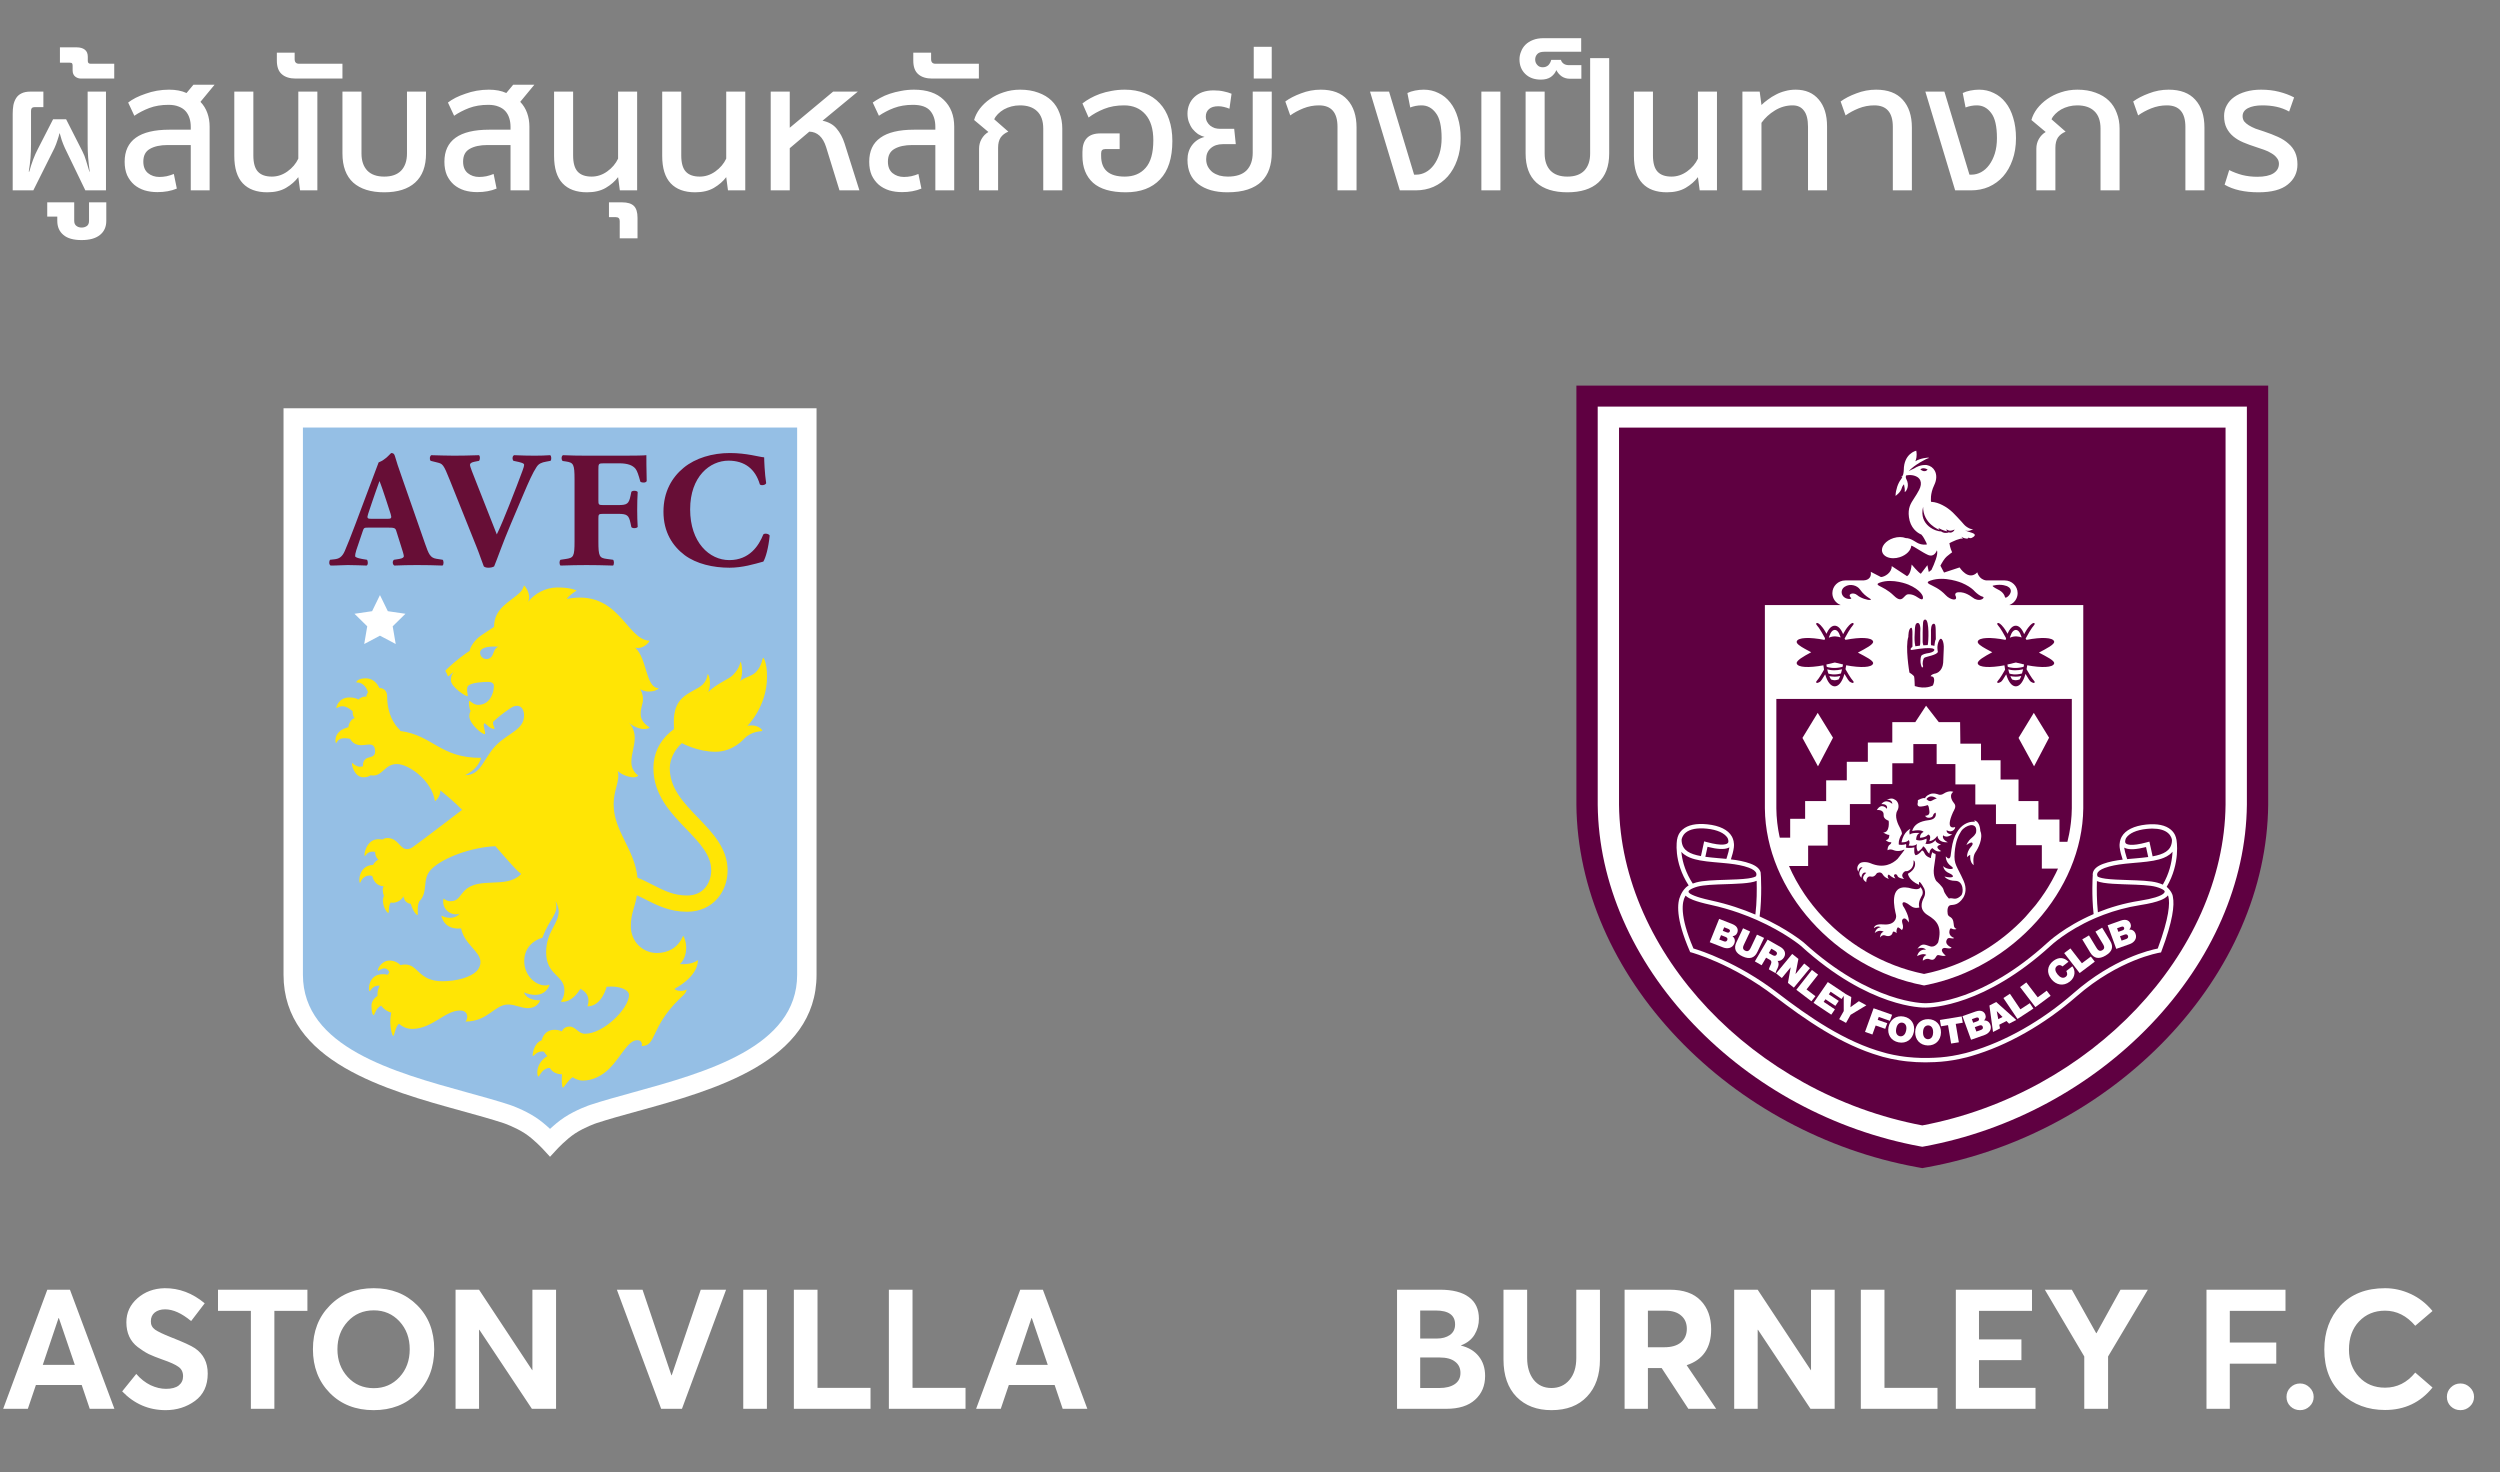 <svg width="197" height="116" viewBox="0 0 197 116" fill="none" xmlns="http://www.w3.org/2000/svg">
<rect x="0" y="0" width="197" height="116" fill="#808080" stroke="none"/>
<path d="M5.113 11.665C5.021 11.461 4.937 11.253 4.863 11.04C4.798 10.827 4.747 10.651 4.71 10.512H4.683C4.655 10.651 4.604 10.827 4.53 11.04C4.465 11.253 4.386 11.461 4.293 11.665L2.626 15H1V8.97C1 8.72 1.019 8.488 1.056 8.275C1.102 8.062 1.176 7.877 1.278 7.719C1.38 7.562 1.519 7.441 1.695 7.358C1.88 7.265 2.112 7.219 2.39 7.219H3.418V8.442H2.723C2.538 8.442 2.445 8.539 2.445 8.733V11.332C2.445 11.721 2.432 12.091 2.404 12.443C2.376 12.786 2.33 13.147 2.265 13.527H2.307C2.492 12.842 2.714 12.254 2.973 11.762L4.182 9.4H5.211L6.489 11.915C6.609 12.147 6.707 12.392 6.781 12.652C6.864 12.911 6.952 13.203 7.045 13.527H7.072C7.017 13.147 6.975 12.786 6.947 12.443C6.92 12.091 6.906 11.726 6.906 11.346V7.219H8.351V15H6.725L5.113 11.665ZM6.431 18.918C5.792 18.918 5.315 18.784 5 18.515C4.676 18.247 4.514 17.876 4.514 17.404V17.07H3.722V15.945H5.848V17.404C5.848 17.589 5.908 17.723 6.028 17.807C6.139 17.89 6.274 17.932 6.431 17.932C6.589 17.932 6.728 17.89 6.848 17.807C6.959 17.723 7.015 17.589 7.015 17.404V15.945H8.376V17.404C8.376 17.876 8.21 18.247 7.876 18.515C7.543 18.784 7.061 18.918 6.431 18.918ZM6.918 4.801C6.918 4.949 6.992 5.024 7.14 5.024H9.002V6.191H6.39C6.214 6.191 6.061 6.14 5.931 6.038C5.792 5.927 5.723 5.765 5.723 5.552V5.176C5.723 5.093 5.709 5.033 5.681 4.996C5.653 4.959 5.593 4.94 5.5 4.94H4.722V3.731H6.042C6.311 3.731 6.524 3.792 6.681 3.912C6.839 4.032 6.918 4.218 6.918 4.468V4.801ZM15.032 15V11.429H13.212C12.628 11.429 12.161 11.531 11.809 11.735C11.466 11.929 11.294 12.263 11.294 12.735C11.294 13.133 11.415 13.434 11.656 13.638C11.906 13.842 12.207 13.944 12.559 13.944C12.744 13.944 12.934 13.925 13.129 13.888C13.332 13.842 13.522 13.782 13.698 13.708L13.934 14.861C13.49 15.046 12.98 15.139 12.406 15.139C12.045 15.139 11.707 15.093 11.392 15C11.077 14.898 10.803 14.75 10.572 14.555C10.34 14.352 10.155 14.101 10.016 13.805C9.886 13.499 9.822 13.147 9.822 12.749C9.822 11.063 10.998 10.22 13.351 10.22H15.032V9.998C15.032 9.748 15 9.521 14.935 9.317C14.87 9.104 14.768 8.919 14.629 8.761C14.49 8.604 14.309 8.483 14.087 8.4C13.865 8.307 13.596 8.261 13.281 8.261C12.716 8.261 12.211 8.344 11.767 8.511C11.331 8.678 10.938 8.882 10.586 9.123L10.099 8.08C10.266 7.951 10.465 7.826 10.697 7.705C10.938 7.585 11.197 7.478 11.475 7.386C11.753 7.284 12.049 7.205 12.364 7.149C12.679 7.094 12.999 7.066 13.323 7.066C13.86 7.066 14.319 7.154 14.699 7.33L15.241 6.677H16.908L15.796 8.025C16.037 8.275 16.218 8.567 16.338 8.9C16.459 9.234 16.519 9.595 16.519 9.984V15H15.032ZM19.964 12.249C19.964 12.842 20.084 13.268 20.325 13.527C20.566 13.787 20.932 13.916 21.423 13.916C21.858 13.916 22.266 13.782 22.645 13.513C23.035 13.235 23.322 12.897 23.507 12.499V7.219H25.008V15H23.646L23.507 13.958C23.266 14.282 22.942 14.565 22.534 14.806C22.136 15.037 21.645 15.153 21.061 15.153C20.219 15.153 19.575 14.917 19.13 14.444C18.686 13.972 18.463 13.254 18.463 12.29V7.219H19.964V12.249ZM23.219 4.662C23.219 4.903 23.335 5.024 23.567 5.024H26.985V6.191H23.302C22.839 6.191 22.478 6.08 22.219 5.857C21.95 5.635 21.816 5.274 21.816 4.773V4.148H23.219V4.662ZM30.278 15.153C29.222 15.153 28.407 14.898 27.832 14.389C27.267 13.87 26.985 13.106 26.985 12.096V7.219H28.485V12.096C28.485 12.67 28.638 13.12 28.944 13.444C29.249 13.759 29.694 13.916 30.278 13.916C30.861 13.916 31.306 13.759 31.612 13.444C31.917 13.12 32.07 12.67 32.07 12.096V7.219H33.571V12.096C33.571 13.106 33.284 13.87 32.709 14.389C32.144 14.898 31.334 15.153 30.278 15.153ZM40.23 15V11.429H38.41C37.826 11.429 37.358 11.531 37.006 11.735C36.664 11.929 36.492 12.263 36.492 12.735C36.492 13.133 36.613 13.434 36.853 13.638C37.104 13.842 37.405 13.944 37.757 13.944C37.942 13.944 38.132 13.925 38.326 13.888C38.53 13.842 38.72 13.782 38.896 13.708L39.132 14.861C38.688 15.046 38.178 15.139 37.604 15.139C37.242 15.139 36.904 15.093 36.59 15C36.275 14.898 36.001 14.75 35.77 14.555C35.538 14.352 35.353 14.101 35.214 13.805C35.084 13.499 35.019 13.147 35.019 12.749C35.019 11.063 36.196 10.22 38.549 10.22H40.23V9.998C40.23 9.748 40.197 9.521 40.133 9.317C40.068 9.104 39.966 8.919 39.827 8.761C39.688 8.604 39.507 8.483 39.285 8.4C39.063 8.307 38.794 8.261 38.479 8.261C37.914 8.261 37.409 8.344 36.965 8.511C36.529 8.678 36.136 8.882 35.784 9.123L35.297 8.08C35.464 7.951 35.663 7.826 35.895 7.705C36.136 7.585 36.395 7.478 36.673 7.386C36.951 7.284 37.247 7.205 37.562 7.149C37.877 7.094 38.197 7.066 38.521 7.066C39.058 7.066 39.517 7.154 39.896 7.33L40.438 6.677H42.106L40.994 8.025C41.235 8.275 41.416 8.567 41.536 8.9C41.656 9.234 41.717 9.595 41.717 9.984V15H40.23ZM45.162 12.249C45.162 12.842 45.282 13.268 45.523 13.527C45.764 13.787 46.13 13.916 46.621 13.916C47.056 13.916 47.464 13.782 47.843 13.513C48.232 13.235 48.52 12.897 48.705 12.499V7.219H50.206V15H48.844L48.705 13.958C48.464 14.282 48.14 14.565 47.732 14.806C47.334 15.037 46.843 15.153 46.259 15.153C45.416 15.153 44.773 14.917 44.328 14.444C43.883 13.972 43.661 13.254 43.661 12.29V7.219H45.162V12.249ZM48.834 17.418C48.834 17.214 48.732 17.112 48.528 17.112H47.986V15.945H49.028C49.445 15.945 49.751 16.038 49.945 16.223C50.14 16.408 50.237 16.723 50.237 17.168V18.779H48.834V17.418ZM53.683 12.249C53.683 12.842 53.803 13.268 54.044 13.527C54.285 13.787 54.651 13.916 55.142 13.916C55.577 13.916 55.985 13.782 56.365 13.513C56.754 13.235 57.041 12.897 57.226 12.499V7.219H58.727V15H57.365L57.226 13.958C56.985 14.282 56.661 14.565 56.254 14.806C55.855 15.037 55.364 15.153 54.781 15.153C53.938 15.153 53.294 14.917 52.849 14.444C52.405 13.972 52.182 13.254 52.182 12.29V7.219H53.683V12.249ZM66.151 15L65.095 11.582C64.844 10.794 64.404 10.392 63.775 10.373L62.232 11.679V15H60.732V7.219H62.232V10.067L65.65 7.219H67.596L64.817 9.512C65.298 9.613 65.669 9.822 65.928 10.137C66.197 10.452 66.405 10.841 66.553 11.304L67.721 15H66.151ZM73.705 15V11.429H71.885C71.301 11.429 70.833 11.531 70.481 11.735C70.138 11.929 69.967 12.263 69.967 12.735C69.967 13.133 70.088 13.434 70.328 13.638C70.579 13.842 70.88 13.944 71.232 13.944C71.417 13.944 71.607 13.925 71.801 13.888C72.005 13.842 72.195 13.782 72.371 13.708L72.607 14.861C72.162 15.046 71.653 15.139 71.079 15.139C70.718 15.139 70.379 15.093 70.064 15C69.749 14.898 69.476 14.75 69.245 14.555C69.013 14.352 68.828 14.101 68.689 13.805C68.559 13.499 68.494 13.147 68.494 12.749C68.494 11.063 69.671 10.22 72.024 10.22H73.705V9.998C73.705 9.47 73.57 9.048 73.302 8.733C73.033 8.419 72.579 8.261 71.94 8.261C71.384 8.261 70.884 8.344 70.44 8.511C70.004 8.678 69.611 8.882 69.258 9.123L68.772 8.08C68.939 7.96 69.133 7.84 69.356 7.719C69.587 7.589 69.842 7.478 70.12 7.386C70.398 7.293 70.694 7.219 71.009 7.163C71.334 7.099 71.672 7.066 72.024 7.066C73.033 7.066 73.811 7.33 74.358 7.858C74.914 8.386 75.192 9.095 75.192 9.984V15H73.705ZM73.371 4.662C73.371 4.903 73.486 5.024 73.718 5.024H77.136V6.191H73.454C72.991 6.191 72.629 6.08 72.37 5.857C72.102 5.635 71.967 5.274 71.967 4.773V4.148H73.371V4.662ZM82.208 15V10.137C82.208 9.525 82.046 9.067 81.721 8.761C81.406 8.456 80.957 8.303 80.374 8.303C80.142 8.303 79.92 8.331 79.707 8.386C79.493 8.442 79.294 8.52 79.109 8.622C78.933 8.724 78.776 8.845 78.637 8.984C78.507 9.113 78.41 9.252 78.345 9.4L79.456 10.373C79.188 10.484 78.984 10.642 78.845 10.845C78.715 11.049 78.65 11.313 78.65 11.637V15H77.15V11.721C77.15 11.443 77.215 11.188 77.344 10.957C77.483 10.716 77.664 10.53 77.886 10.401L76.761 9.456C76.844 9.15 76.992 8.854 77.206 8.567C77.428 8.28 77.696 8.025 78.011 7.803C78.326 7.58 78.683 7.404 79.081 7.275C79.489 7.136 79.924 7.066 80.387 7.066C80.925 7.066 81.402 7.145 81.819 7.302C82.235 7.451 82.583 7.659 82.861 7.928C83.138 8.196 83.347 8.52 83.486 8.9C83.634 9.271 83.708 9.683 83.708 10.137V15H82.208ZM87.075 11.749C86.871 11.749 86.769 11.86 86.769 12.082V12.29C86.769 13.374 87.39 13.916 88.631 13.916C89.326 13.916 89.872 13.689 90.27 13.235C90.678 12.781 90.882 12.054 90.882 11.054C90.882 10.165 90.673 9.484 90.257 9.011C89.84 8.539 89.279 8.303 88.575 8.303C87.992 8.303 87.468 8.395 87.005 8.581C86.542 8.766 86.134 8.993 85.782 9.261L85.296 8.15C85.472 8.011 85.676 7.877 85.907 7.747C86.139 7.617 86.394 7.501 86.672 7.4C86.959 7.298 87.265 7.219 87.589 7.163C87.922 7.099 88.27 7.066 88.631 7.066C89.215 7.066 89.738 7.159 90.201 7.344C90.664 7.52 91.058 7.784 91.382 8.136C91.706 8.479 91.952 8.9 92.118 9.4C92.294 9.901 92.382 10.47 92.382 11.11C92.382 12.453 92.058 13.462 91.41 14.139C90.771 14.815 89.872 15.153 88.714 15.153C87.556 15.153 86.695 14.903 86.13 14.402C85.574 13.893 85.296 13.189 85.296 12.29V11.971C85.296 10.998 85.769 10.512 86.713 10.512H88.228V11.749H87.075ZM98.714 7.219H100.214V12.054C100.214 12.518 100.149 12.939 100.02 13.319C99.89 13.698 99.686 14.027 99.408 14.305C99.13 14.574 98.769 14.782 98.325 14.931C97.88 15.079 97.343 15.153 96.713 15.153C95.759 15.153 94.995 14.935 94.42 14.5C93.855 14.064 93.573 13.43 93.573 12.596C93.573 12.142 93.693 11.753 93.934 11.429C94.184 11.105 94.513 10.892 94.92 10.79C94.744 10.744 94.573 10.669 94.406 10.568C94.249 10.456 94.105 10.322 93.976 10.165C93.855 10.007 93.758 9.827 93.684 9.623C93.61 9.419 93.573 9.197 93.573 8.956C93.573 8.696 93.619 8.456 93.712 8.233C93.804 8.011 93.939 7.816 94.115 7.65C94.29 7.483 94.504 7.353 94.754 7.261C95.013 7.168 95.305 7.122 95.629 7.122C95.935 7.122 96.203 7.149 96.435 7.205C96.666 7.251 96.87 7.312 97.046 7.386L96.88 8.567C96.75 8.511 96.606 8.465 96.449 8.428C96.301 8.391 96.152 8.372 96.004 8.372C95.68 8.372 95.434 8.446 95.268 8.595C95.101 8.743 95.018 8.937 95.018 9.178C95.018 9.336 95.05 9.475 95.115 9.595C95.18 9.715 95.263 9.817 95.365 9.901C95.476 9.984 95.597 10.049 95.726 10.095C95.865 10.132 96 10.151 96.129 10.151H97.255L97.38 11.36H96.352C95.963 11.36 95.648 11.466 95.407 11.679C95.166 11.892 95.046 12.179 95.046 12.541C95.046 12.763 95.092 12.962 95.184 13.138C95.277 13.305 95.397 13.448 95.546 13.569C95.703 13.68 95.884 13.768 96.088 13.833C96.301 13.888 96.523 13.916 96.754 13.916C97.412 13.916 97.903 13.754 98.227 13.43C98.552 13.096 98.714 12.633 98.714 12.04V7.219ZM98.795 6.191V3.69H100.212V6.191H98.795ZM105.395 15V9.998C105.395 8.868 104.909 8.303 103.936 8.303C103.51 8.303 103.098 8.381 102.699 8.539C102.31 8.696 101.968 8.882 101.671 9.095L101.282 7.997C101.606 7.756 102.018 7.543 102.519 7.358C103.019 7.163 103.538 7.066 104.075 7.066C105.001 7.066 105.701 7.33 106.173 7.858C106.655 8.386 106.896 9.118 106.896 10.053V15H105.395ZM110.306 15L107.958 7.219H109.458L111.431 13.763H111.598C111.858 13.763 112.108 13.698 112.348 13.569C112.589 13.439 112.802 13.249 112.988 12.999C113.173 12.749 113.321 12.448 113.432 12.096C113.543 11.735 113.599 11.332 113.599 10.887C113.599 9.952 113.446 9.289 113.14 8.9C112.844 8.502 112.469 8.303 112.015 8.303C111.709 8.303 111.413 8.358 111.126 8.469L110.903 7.33C111.07 7.247 111.269 7.182 111.501 7.136C111.742 7.089 111.973 7.066 112.196 7.066C112.612 7.066 112.997 7.154 113.349 7.33C113.71 7.497 114.02 7.747 114.28 8.08C114.539 8.405 114.738 8.803 114.877 9.275C115.026 9.748 115.1 10.285 115.1 10.887C115.1 11.526 115.007 12.101 114.822 12.61C114.646 13.11 114.4 13.541 114.085 13.902C113.77 14.254 113.395 14.528 112.96 14.722C112.534 14.907 112.066 15 111.556 15H110.306ZM118.232 7.219V15H116.732V7.219H118.232ZM123.511 15.153C122.455 15.153 121.64 14.898 121.065 14.389C120.5 13.87 120.218 13.106 120.218 12.096V7.219H121.719V12.096C121.719 12.67 121.871 13.12 122.177 13.444C122.483 13.759 122.927 13.916 123.511 13.916C124.095 13.916 124.539 13.759 124.845 13.444C125.151 13.12 125.303 12.67 125.303 12.096V4.579H126.804V12.096C126.804 13.106 126.517 13.87 125.943 14.389C125.377 14.898 124.567 15.153 123.511 15.153ZM123.709 6.205C123.468 6.205 123.255 6.144 123.07 6.024C122.885 5.894 122.741 5.728 122.639 5.524C122.556 5.737 122.412 5.917 122.208 6.066C122.005 6.205 121.741 6.274 121.416 6.274C120.907 6.274 120.499 6.126 120.194 5.829C119.888 5.533 119.735 5.149 119.735 4.676C119.735 4.463 119.777 4.259 119.86 4.065C119.934 3.861 120.05 3.68 120.208 3.523C120.365 3.365 120.564 3.24 120.805 3.148C121.037 3.055 121.315 3.009 121.639 3.009H124.598V4.079H121.68C121.43 4.079 121.25 4.139 121.139 4.259C121.027 4.38 120.972 4.523 120.972 4.69C120.972 4.857 121.027 5 121.139 5.121C121.24 5.241 121.384 5.301 121.569 5.301C121.745 5.301 121.893 5.246 122.014 5.135C122.125 5.014 122.199 4.875 122.236 4.718H123C123.037 4.848 123.112 4.949 123.223 5.024C123.325 5.098 123.468 5.135 123.653 5.135H124.612V6.205H123.709ZM130.253 12.249C130.253 12.842 130.374 13.268 130.615 13.527C130.856 13.787 131.221 13.916 131.712 13.916C132.148 13.916 132.555 13.782 132.935 13.513C133.324 13.235 133.611 12.897 133.797 12.499V7.219H135.297V15H133.936L133.797 13.958C133.556 14.282 133.232 14.565 132.824 14.806C132.426 15.037 131.935 15.153 131.351 15.153C130.508 15.153 129.864 14.917 129.42 14.444C128.975 13.972 128.753 13.254 128.753 12.29V7.219H130.253V12.249ZM142.471 9.998C142.471 9.414 142.364 8.988 142.151 8.72C141.948 8.442 141.651 8.303 141.262 8.303C140.762 8.303 140.294 8.437 139.859 8.706C139.433 8.965 139.081 9.289 138.803 9.678V15H137.302V7.219H138.664L138.803 8.275C138.951 8.127 139.122 7.983 139.317 7.844C139.511 7.696 139.72 7.566 139.942 7.455C140.164 7.335 140.405 7.242 140.665 7.177C140.924 7.103 141.202 7.066 141.498 7.066C142.276 7.066 142.883 7.325 143.318 7.844C143.754 8.354 143.972 9.058 143.972 9.956V15H142.471V9.998ZM149.155 15V9.998C149.155 8.868 148.669 8.303 147.696 8.303C147.27 8.303 146.858 8.381 146.46 8.539C146.071 8.696 145.728 8.882 145.431 9.095L145.042 7.997C145.367 7.756 145.779 7.543 146.279 7.358C146.779 7.163 147.298 7.066 147.835 7.066C148.762 7.066 149.461 7.33 149.933 7.858C150.415 8.386 150.656 9.118 150.656 10.053V15H149.155ZM154.066 15L151.718 7.219H153.219L155.192 13.763H155.359C155.618 13.763 155.868 13.698 156.109 13.569C156.35 13.439 156.563 13.249 156.748 12.999C156.933 12.749 157.081 12.448 157.193 12.096C157.304 11.735 157.359 11.332 157.359 10.887C157.359 9.952 157.207 9.289 156.901 8.9C156.604 8.502 156.229 8.303 155.775 8.303C155.47 8.303 155.173 8.358 154.886 8.469L154.664 7.33C154.83 7.247 155.03 7.182 155.261 7.136C155.502 7.089 155.734 7.066 155.956 7.066C156.373 7.066 156.757 7.154 157.109 7.33C157.471 7.497 157.781 7.747 158.04 8.08C158.3 8.405 158.499 8.803 158.638 9.275C158.786 9.748 158.86 10.285 158.86 10.887C158.86 11.526 158.767 12.101 158.582 12.61C158.406 13.11 158.161 13.541 157.846 13.902C157.531 14.254 157.156 14.528 156.72 14.722C156.294 14.907 155.826 15 155.317 15H154.066ZM165.522 15V10.137C165.522 9.525 165.36 9.067 165.036 8.761C164.721 8.456 164.271 8.303 163.688 8.303C163.456 8.303 163.234 8.331 163.021 8.386C162.808 8.442 162.609 8.52 162.423 8.622C162.247 8.724 162.09 8.845 161.951 8.984C161.821 9.113 161.724 9.252 161.659 9.4L162.771 10.373C162.502 10.484 162.298 10.642 162.159 10.845C162.03 11.049 161.965 11.313 161.965 11.637V15H160.464V11.721C160.464 11.443 160.529 11.188 160.659 10.957C160.798 10.716 160.978 10.53 161.201 10.401L160.075 9.456C160.158 9.15 160.307 8.854 160.52 8.567C160.742 8.28 161.011 8.025 161.326 7.803C161.641 7.58 161.997 7.404 162.396 7.275C162.803 7.136 163.238 7.066 163.702 7.066C164.239 7.066 164.716 7.145 165.133 7.302C165.55 7.451 165.897 7.659 166.175 7.928C166.453 8.196 166.661 8.52 166.8 8.9C166.948 9.271 167.023 9.683 167.023 10.137V15H165.522ZM172.209 15V9.998C172.209 8.868 171.723 8.303 170.75 8.303C170.324 8.303 169.912 8.381 169.514 8.539C169.125 8.696 168.782 8.882 168.485 9.095L168.096 7.997C168.421 7.756 168.833 7.543 169.333 7.358C169.833 7.163 170.352 7.066 170.889 7.066C171.815 7.066 172.515 7.33 172.987 7.858C173.469 8.386 173.71 9.118 173.71 10.053V15H172.209ZM177.871 13.93C178.426 13.93 178.848 13.842 179.135 13.666C179.431 13.481 179.58 13.226 179.58 12.902C179.58 12.726 179.524 12.573 179.413 12.443C179.311 12.304 179.172 12.184 178.996 12.082C178.82 11.971 178.625 11.878 178.412 11.804C178.199 11.73 177.982 11.656 177.759 11.582C177.407 11.471 177.079 11.35 176.773 11.221C176.467 11.091 176.203 10.934 175.981 10.748C175.759 10.563 175.583 10.341 175.453 10.081C175.323 9.822 175.258 9.507 175.258 9.136C175.258 8.831 175.328 8.553 175.467 8.303C175.606 8.043 175.8 7.826 176.05 7.65C176.31 7.464 176.62 7.321 176.981 7.219C177.343 7.117 177.741 7.066 178.176 7.066C178.686 7.066 179.158 7.122 179.593 7.233C180.029 7.344 180.423 7.492 180.775 7.677L180.385 8.789C180.061 8.613 179.728 8.488 179.385 8.414C179.042 8.34 178.672 8.303 178.273 8.303C177.801 8.303 177.421 8.377 177.134 8.525C176.856 8.673 176.717 8.882 176.717 9.15C176.717 9.308 176.759 9.447 176.842 9.567C176.935 9.678 177.055 9.78 177.204 9.873C177.352 9.965 177.528 10.053 177.732 10.137C177.935 10.211 178.158 10.285 178.399 10.359C178.815 10.498 179.186 10.642 179.51 10.79C179.834 10.938 180.108 11.114 180.33 11.318C180.561 11.512 180.737 11.744 180.858 12.013C180.978 12.281 181.039 12.596 181.039 12.957C181.039 13.606 180.784 14.134 180.274 14.541C179.774 14.949 179.005 15.153 177.968 15.153C176.875 15.153 175.985 14.954 175.3 14.555L175.661 13.402C175.976 13.56 176.319 13.689 176.689 13.791C177.069 13.884 177.463 13.93 177.871 13.93Z" fill="white"/>
<path d="M7.072 111.014L6.438 109.137H2.829L2.194 111.014H0.251L3.728 101.629H5.512L9.015 111.014H7.072ZM3.371 107.551H5.896L4.64 103.863H4.613L3.371 107.551ZM13.051 111.12C11.72 111.12 10.579 110.627 9.627 109.64L10.738 108.265C11.073 108.653 11.447 108.948 11.861 109.151C12.276 109.344 12.681 109.441 13.078 109.441C13.518 109.441 13.853 109.353 14.082 109.177C14.311 108.992 14.426 108.75 14.426 108.45C14.426 108.124 14.307 107.877 14.069 107.71C13.831 107.533 13.404 107.34 12.787 107.128C12.364 106.978 12.011 106.837 11.729 106.705C11.447 106.564 11.156 106.379 10.857 106.15C10.557 105.921 10.332 105.643 10.183 105.317C10.033 104.991 9.958 104.616 9.958 104.193C9.958 103.444 10.249 102.814 10.83 102.303C11.412 101.792 12.126 101.528 12.972 101.51C14.117 101.501 15.171 101.898 16.131 102.7L15.06 104.101C14.32 103.484 13.637 103.176 13.011 103.176C12.677 103.176 12.403 103.259 12.192 103.427C11.989 103.594 11.888 103.823 11.888 104.114C11.879 104.387 11.989 104.608 12.218 104.775C12.447 104.934 12.862 105.132 13.461 105.37C14.43 105.749 15.065 106.04 15.364 106.242C16.034 106.701 16.369 107.366 16.369 108.238C16.369 109.181 16.034 109.9 15.364 110.393C14.695 110.878 13.924 111.12 13.051 111.12ZM19.769 111.014V103.295H17.178V101.629H24.224V103.295H21.62V111.014H19.769ZM29.444 111.12C28.034 111.12 26.884 110.671 25.994 109.772C25.104 108.864 24.659 107.714 24.659 106.322C24.659 104.92 25.104 103.77 25.994 102.872C26.884 101.964 28.034 101.51 29.444 101.51C30.836 101.51 31.977 101.955 32.868 102.845C33.766 103.735 34.216 104.894 34.216 106.322C34.216 107.749 33.766 108.908 32.868 109.798C31.977 110.68 30.836 111.12 29.444 111.12ZM29.457 109.388C30.268 109.388 30.942 109.098 31.48 108.516C32.017 107.934 32.286 107.203 32.286 106.322C32.286 105.44 32.017 104.709 31.48 104.127C30.942 103.546 30.268 103.255 29.457 103.255C28.62 103.255 27.933 103.55 27.395 104.141C26.857 104.731 26.589 105.458 26.589 106.322C26.589 107.185 26.857 107.912 27.395 108.503C27.933 109.093 28.62 109.388 29.457 109.388ZM41.953 101.629H43.817V111.014H41.913L37.776 104.788H37.749V111.014H35.898V101.629H37.749L41.94 107.974H41.953V101.629ZM55.219 101.629H57.215L53.738 111.014H52.099L48.609 101.629H50.632L52.906 108.371H52.932L55.219 101.629ZM58.568 111.014V101.629H60.432V111.014H58.568ZM62.556 111.014V101.629H64.42V109.362H68.597V111.014H62.556ZM70.043 111.014V101.629H71.907V109.362H76.084V111.014H70.043ZM83.739 111.014L83.105 109.137H79.496L78.861 111.014H76.918L80.395 101.629H82.179L85.682 111.014H83.739ZM80.038 107.551H82.563L81.307 103.863H81.28L80.038 107.551Z" fill="white"/>
<path d="M115.123 106.031C115.731 106.181 116.199 106.463 116.525 106.877C116.859 107.291 117.027 107.807 117.027 108.424C117.027 109.199 116.763 109.825 116.234 110.301C115.714 110.776 114.96 111.014 113.973 111.014H110.087V101.629H113.471C114.467 101.629 115.225 101.823 115.745 102.211C116.273 102.598 116.538 103.167 116.538 103.916C116.538 104.374 116.423 104.793 116.194 105.172C115.965 105.551 115.608 105.833 115.123 106.018V106.031ZM111.911 103.268V105.476H113.246C113.643 105.476 113.978 105.383 114.251 105.198C114.524 105.004 114.661 104.727 114.661 104.365C114.661 103.634 114.15 103.268 113.127 103.268H111.911ZM113.418 109.375C113.929 109.375 114.335 109.274 114.634 109.071C114.934 108.869 115.084 108.573 115.084 108.186C115.084 107.807 114.943 107.511 114.661 107.3C114.388 107.08 113.978 106.969 113.431 106.969H111.911V109.375H113.418ZM122.256 111.12C121.11 111.12 120.194 110.772 119.506 110.076C118.819 109.371 118.475 108.388 118.475 107.128V101.629H120.339V107.009C120.339 107.705 120.506 108.274 120.841 108.714C121.185 109.155 121.656 109.375 122.256 109.375C122.837 109.375 123.309 109.164 123.67 108.741C124.031 108.318 124.212 107.741 124.212 107.009V101.629H126.076V107.128C126.076 108.362 125.737 109.336 125.058 110.049C124.388 110.763 123.454 111.12 122.256 111.12ZM135.235 111.014H133.041L130.939 107.802H129.855V111.014H128.018V101.629H131.574C132.658 101.629 133.473 101.915 134.019 102.488C134.565 103.052 134.839 103.806 134.839 104.749C134.839 106.212 134.195 107.154 132.909 107.577L135.235 111.014ZM129.855 103.281V106.163H131.151C131.715 106.163 132.151 106.035 132.459 105.78C132.768 105.515 132.922 105.158 132.922 104.709C132.922 104.268 132.772 103.92 132.472 103.665C132.182 103.409 131.767 103.281 131.23 103.281H129.855ZM142.708 101.629H144.572V111.014H142.668L138.531 104.788H138.505V111.014H136.654V101.629H138.505L142.695 107.974H142.708V101.629ZM146.633 111.014V101.629H148.496V109.362H152.674V111.014H146.633ZM154.12 111.014V101.629H160.121V103.295H155.944V105.542H159.288V107.181H155.944V109.362H160.399V111.014H154.12ZM167.096 101.629H169.25L166.117 106.89V111.014H164.24V106.89L161.134 101.629H163.262L165.179 105.053H165.205L167.096 101.629ZM173.871 111.014V101.629H180.097V103.295H175.708V105.793H179.37V107.459H175.708V111.014H173.871ZM181.247 111.12C180.947 111.12 180.691 111.019 180.48 110.816C180.277 110.613 180.176 110.367 180.176 110.076C180.176 109.785 180.277 109.538 180.48 109.336C180.691 109.124 180.947 109.018 181.247 109.018C181.537 109.018 181.789 109.124 182 109.336C182.212 109.538 182.317 109.785 182.317 110.076C182.317 110.367 182.212 110.613 182 110.816C181.789 111.019 181.537 111.12 181.247 111.12ZM187.942 111.107C186.593 111.107 185.456 110.684 184.531 109.838C183.615 108.992 183.156 107.829 183.156 106.348C183.156 104.956 183.579 103.801 184.425 102.885C185.28 101.968 186.452 101.51 187.942 101.51C188.629 101.51 189.299 101.66 189.951 101.959C190.612 102.259 191.189 102.709 191.682 103.308L190.321 104.471C189.642 103.678 188.849 103.281 187.942 103.281C187.113 103.281 186.43 103.563 185.893 104.127C185.364 104.683 185.099 105.423 185.099 106.348C185.099 107.221 185.364 107.939 185.893 108.503C186.421 109.067 187.104 109.349 187.942 109.349C188.884 109.349 189.678 108.952 190.321 108.159L191.682 109.336C190.731 110.516 189.484 111.107 187.942 111.107ZM193.885 111.12C193.585 111.12 193.329 111.019 193.118 110.816C192.915 110.613 192.814 110.367 192.814 110.076C192.814 109.785 192.915 109.538 193.118 109.336C193.329 109.124 193.585 109.018 193.885 109.018C194.175 109.018 194.427 109.124 194.638 109.336C194.85 109.538 194.955 109.785 194.955 110.076C194.955 110.367 194.85 110.613 194.638 110.816C194.427 111.019 194.175 111.12 193.885 111.12Z" fill="white"/>
<g clip-path="url(#clip0_29_694)">
<path d="M151.014 91.963C143.869 90.649 137.19 87.049 132.21 81.828C127.126 76.499 124.289 69.97 124.22 63.445L124.22 30.385H178.733L178.733 63.437C178.664 69.967 175.827 76.499 170.743 81.828C165.763 87.049 159.084 90.649 151.939 91.963L151.476 92.048L151.014 91.963Z" fill="#5F0041"/>
<path d="M151.702 48.317H151.72C151.72 48.317 151.712 48.317 151.702 48.317Z" fill="white"/>
<path d="M125.899 32.039L125.9 63.428C125.964 69.537 128.64 75.67 133.434 80.695C138.172 85.663 144.525 89.087 151.322 90.337L151.476 90.365L151.631 90.337C158.428 89.087 164.781 85.663 169.519 80.695C174.313 75.67 176.989 69.537 177.054 63.419V32.039H125.899ZM175.374 63.411C175.25 75.095 164.766 86.168 151.476 88.683C138.187 86.168 127.703 75.095 127.579 63.419V33.693H175.374V63.411Z" fill="white"/>
<path d="M136.522 73.771C136.69 73.75 136.822 73.685 136.896 73.5C136.972 73.312 136.978 72.998 136.487 72.806L135.468 72.408L134.728 74.247L135.784 74.66C136.113 74.788 136.513 74.724 136.661 74.356C136.769 74.085 136.666 73.892 136.522 73.771ZM136.109 74.077C136.052 74.219 135.934 74.212 135.814 74.165L135.478 74.033L135.616 73.691L135.976 73.831C136.111 73.884 136.152 73.969 136.109 74.077ZM136.312 73.391C136.265 73.509 136.176 73.513 136.056 73.466L135.754 73.348L135.865 73.07L136.168 73.188C136.285 73.234 136.35 73.298 136.312 73.391Z" fill="white"/>
<path d="M137.912 73.404L137.352 73.147L136.831 74.247C136.595 74.744 136.757 75.109 137.311 75.363C137.866 75.618 138.251 75.504 138.486 75.007L139.008 73.907L138.448 73.65L137.985 74.627C137.898 74.81 137.79 75.039 137.526 74.917C137.253 74.792 137.362 74.564 137.449 74.38L137.912 73.404Z" fill="white"/>
<path d="M138.817 76.062L139.167 75.465L139.451 75.626C139.662 75.746 139.577 75.924 139.496 76.096C139.451 76.189 139.409 76.283 139.385 76.385L139.92 76.688C139.917 76.582 140.034 76.376 140.076 76.288C140.182 76.064 140.185 75.854 140.071 75.716C140.287 75.752 140.479 75.612 140.583 75.434C140.772 75.11 140.607 74.796 140.303 74.624L139.286 74.045L138.282 75.758L138.817 76.062ZM139.581 74.757L139.831 74.899C140.035 75.015 140.06 75.112 139.997 75.219C139.906 75.373 139.761 75.313 139.661 75.256L139.382 75.097L139.581 74.757Z" fill="white"/>
<path d="M140.409 77.068L141.102 76.229L141.106 76.232L140.89 77.453L141.356 77.826L142.624 76.29L142.171 75.927L141.493 76.749L141.488 76.746L141.714 75.561L141.224 75.169L139.957 76.705L140.409 77.068Z" fill="white"/>
<path d="M142.741 78.902L143.056 78.501L142.354 77.967L143.268 76.803L142.78 76.431L141.55 77.996L142.741 78.902Z" fill="white"/>
<path d="M144.304 79.957L144.592 79.537L143.705 78.945L143.845 78.741L144.628 79.262L144.896 78.872L144.113 78.351L144.253 78.147L145.115 78.721L145.286 78.472L145.287 79.673L144.927 80.31L145.467 80.605L145.826 79.968L147.07 79.218L146.479 78.894L145.815 79.366L145.882 78.569L145.4 78.306L145.404 78.301L144.031 77.386L142.905 79.025L144.304 79.957Z" fill="white"/>
<path d="M147.545 81.519L147.802 80.809L148.556 81.073L148.717 80.63L147.963 80.365L148.047 80.133L148.925 80.441L149.098 79.963L147.639 79.451L146.963 81.315L147.545 81.519Z" fill="white"/>
<path d="M148.817 80.928C148.699 81.52 149.013 82.022 149.611 82.138C150.208 82.255 150.693 81.908 150.811 81.316C150.93 80.723 150.616 80.221 150.018 80.105C149.42 79.989 148.936 80.335 148.817 80.928ZM149.423 81.046C149.51 80.613 149.767 80.559 149.921 80.589C150.075 80.619 150.292 80.765 150.205 81.198C150.119 81.63 149.862 81.685 149.708 81.655C149.553 81.625 149.337 81.478 149.423 81.046Z" fill="white"/>
<path d="M151.912 82.382C152.522 82.393 152.936 81.968 152.948 81.364C152.96 80.76 152.561 80.32 151.952 80.309C151.343 80.297 150.927 80.722 150.916 81.326C150.905 81.93 151.303 82.37 151.912 82.382ZM151.942 80.802C152.1 80.805 152.339 80.912 152.331 81.353C152.322 81.793 152.079 81.891 151.921 81.888C151.765 81.885 151.525 81.778 151.534 81.338C151.542 80.897 151.785 80.799 151.942 80.802Z" fill="white"/>
<path d="M153.503 80.782L153.748 82.232L154.358 82.133L154.112 80.683L154.666 80.592L154.581 80.092L152.864 80.373L152.949 80.872L153.503 80.782Z" fill="white"/>
<path d="M156.389 81.556C156.722 81.439 156.979 81.13 156.843 80.757C156.744 80.484 156.537 80.407 156.346 80.409C156.459 80.284 156.514 80.15 156.446 79.962C156.377 79.772 156.17 79.533 155.674 79.708L154.642 80.072L155.32 81.934L156.389 81.556ZM156.243 80.908C156.295 81.051 156.201 81.123 156.08 81.165L155.739 81.285L155.613 80.939L155.977 80.81C156.115 80.762 156.202 80.799 156.243 80.908ZM155.691 80.202C155.809 80.16 155.9 80.166 155.935 80.26C155.978 80.38 155.915 80.441 155.793 80.484L155.487 80.592L155.384 80.311L155.691 80.202Z" fill="white"/>
<path d="M157.599 81.038L157.544 80.747L158.108 80.455L158.316 80.666L158.882 80.373L157.3 78.957L156.766 79.234L157.05 81.323L157.599 81.038ZM157.35 79.68L157.798 80.137L157.463 80.31L157.345 79.682L157.35 79.68Z" fill="white"/>
<path d="M160.232 79.475L159.948 79.052L159.208 79.535L158.382 78.308L157.867 78.644L158.978 80.294L160.232 79.475Z" fill="white"/>
<path d="M161.59 78.471L161.28 78.066L160.572 78.59L159.675 77.414L159.181 77.779L160.388 79.361L161.59 78.471Z" fill="white"/>
<path d="M163.102 77.349C163.561 76.99 163.55 76.457 163.298 76.145L162.824 76.516C162.912 76.683 162.94 76.846 162.777 76.974C162.551 77.15 162.303 76.99 162.135 76.782C161.967 76.574 161.865 76.301 162.091 76.124C162.291 75.967 162.473 76.104 162.527 76.154L162.997 75.786C162.642 75.43 162.225 75.393 161.792 75.728C161.309 76.106 161.258 76.673 161.651 77.161C162.021 77.618 162.594 77.746 163.102 77.349Z" fill="white"/>
<path d="M165.07 75.779L164.758 75.376L164.053 75.905L163.148 74.735L162.657 75.104L163.875 76.677L165.07 75.779Z" fill="white"/>
<path d="M165.92 75.299C166.445 74.99 166.566 74.613 166.281 74.142L165.649 73.1L165.119 73.412L165.68 74.337C165.785 74.511 165.916 74.727 165.666 74.874C165.408 75.026 165.277 74.809 165.171 74.636L164.61 73.71L164.081 74.022L164.712 75.064C164.998 75.535 165.395 75.608 165.92 75.299Z" fill="white"/>
<path d="M167.83 74.393C168.163 74.275 168.42 73.966 168.284 73.593C168.185 73.319 167.978 73.242 167.788 73.245C167.9 73.12 167.955 72.985 167.887 72.797C167.818 72.607 167.611 72.368 167.115 72.544L166.082 72.91L166.761 74.771L167.83 74.393ZM167.683 73.744C167.736 73.887 167.643 73.959 167.521 74.002L167.18 74.122L167.054 73.776L167.418 73.647C167.556 73.598 167.643 73.634 167.683 73.744ZM167.131 73.039C167.25 72.997 167.341 73.003 167.376 73.097C167.42 73.216 167.355 73.277 167.234 73.32L166.928 73.429L166.825 73.147L167.131 73.039Z" fill="white"/>
<path d="M170.866 70.01C170.834 69.972 170.796 69.935 170.752 69.9C170.741 69.89 170.734 69.884 170.734 69.884C171.839 68 171.516 66.217 171.5 66.132L171.495 66.132C171.473 65.987 171.39 65.66 171.071 65.384C170.652 65.023 169.997 64.885 169.123 64.975C168.163 65.074 167.483 65.414 167.197 65.923C167.196 65.925 167.195 65.927 167.194 65.929C167.185 65.944 167.175 65.963 167.165 65.982C167.088 66.133 166.987 66.412 167.033 66.798C167.068 67.094 167.173 67.457 167.267 67.738C166.727 67.803 166.202 67.898 165.731 68.071C165.265 68.243 164.993 68.477 164.921 68.769C164.9 68.857 164.899 68.941 164.911 69.018L164.906 69.018C164.904 69.034 164.808 70.565 164.977 72.03C162.66 73.028 161.35 74.274 161.334 74.29C156.262 78.912 152.226 79.053 151.758 79.053C151.757 79.053 151.755 79.053 151.754 79.053L151.71 79.053C151.672 79.052 147.443 79.108 142.135 74.271C142.117 74.255 140.855 73.199 138.658 72.214C138.861 70.692 138.761 68.838 138.739 68.75C138.668 68.458 138.395 68.223 137.929 68.052C137.459 67.878 136.933 67.784 136.394 67.719C136.487 67.437 136.592 67.075 136.627 66.779C136.673 66.394 136.573 66.115 136.495 65.964C136.485 65.944 136.475 65.924 136.466 65.908C136.465 65.907 136.464 65.906 136.464 65.905C136.179 65.395 135.498 65.055 134.537 64.956C133.664 64.866 133.008 65.004 132.59 65.365C132.272 65.64 132.188 65.966 132.165 66.111L132.161 66.111C132.144 66.192 131.83 67.862 133.067 69.772C133.067 69.772 133.042 69.784 133.001 69.813C132.984 69.824 132.964 69.839 132.943 69.856C132.887 69.897 132.836 69.941 132.798 69.987C132.676 70.112 132.535 70.299 132.422 70.567C132.155 71.134 132.03 72.365 133.153 74.95L133.187 75.027L133.269 75.049C133.3 75.057 136.483 75.922 139.847 78.505C142.238 80.341 145.083 82.326 148.138 83.21L148.377 83.282C148.792 83.394 149.222 83.484 149.653 83.553L149.948 83.596L149.965 83.598C150.018 83.605 150.071 83.612 150.134 83.62C150.184 83.626 150.235 83.632 150.284 83.637C150.758 83.688 151.24 83.714 151.724 83.714C151.971 83.714 152.219 83.707 152.466 83.694C153.103 83.668 153.755 83.585 154.404 83.448C154.875 83.353 155.207 83.257 155.359 83.209C158.164 82.395 161.103 80.728 163.636 78.513C166.971 75.597 170.155 75.073 170.187 75.068L170.288 75.052L170.324 74.957C171.231 72.551 171.352 71.317 171.226 70.685C171.201 70.405 171.003 70.153 170.866 70.01ZM167.532 66.042C167.777 65.66 168.35 65.401 169.16 65.318C169.317 65.302 169.467 65.293 169.608 65.293C170.147 65.293 170.565 65.41 170.833 65.638C171.096 65.861 171.143 66.123 171.151 66.197C171.15 66.247 171.147 66.296 171.142 66.342C171.14 66.357 171.138 66.372 171.137 66.386C171.041 67.04 170.502 67.321 169.626 67.48L169.373 66.319L169.194 66.368C167.862 66.734 167.563 66.519 167.503 66.445C167.392 66.307 167.532 66.046 167.534 66.044L167.532 66.042ZM167.48 66.836C167.807 66.971 168.344 66.942 169.108 66.748L169.28 67.534C168.98 67.575 168.65 67.608 168.29 67.639C168.275 67.64 168.262 67.641 168.248 67.643C168.175 67.649 168.101 67.655 168.028 67.662C167.939 67.67 167.85 67.678 167.76 67.686C167.714 67.691 167.668 67.695 167.623 67.699C167.605 67.647 167.586 67.589 167.567 67.531C167.529 67.409 167.49 67.279 167.457 67.149C167.426 67.025 167.4 66.903 167.385 66.792C167.414 66.809 167.447 66.823 167.48 66.836ZM165.262 68.847C165.305 68.677 165.51 68.52 165.854 68.394C166.313 68.225 166.841 68.134 167.384 68.072C167.444 68.065 167.504 68.058 167.564 68.052C167.769 68.031 167.976 68.012 168.181 67.995C168.192 67.994 168.202 67.993 168.212 67.992C168.234 67.99 168.256 67.988 168.278 67.986C168.326 67.982 168.374 67.978 168.422 67.974C168.497 67.967 168.573 67.96 168.647 67.954C169.009 67.921 169.366 67.881 169.7 67.82C169.987 67.766 170.257 67.697 170.495 67.6C170.666 67.53 170.822 67.446 170.957 67.343C171.046 67.276 171.126 67.2 171.195 67.115C171.192 67.179 171.188 67.246 171.182 67.314C171.127 67.965 170.944 68.827 170.431 69.708C170.305 69.652 170.16 69.6 169.991 69.553C169.462 69.405 168.556 69.376 167.68 69.348C167.048 69.328 166.395 69.307 165.919 69.242C165.488 69.183 165.337 69.105 165.284 69.06C165.259 69 165.242 68.925 165.262 68.847ZM165.236 69.488C165.236 69.468 165.237 69.447 165.238 69.429C165.506 69.544 165.929 69.603 166.48 69.641C166.728 69.657 167.002 69.669 167.3 69.68C167.419 69.684 167.542 69.689 167.669 69.693C168.524 69.72 169.408 69.748 169.895 69.884C170.038 69.924 170.152 69.964 170.245 70.004C170.307 70.03 170.36 70.055 170.404 70.08C170.586 70.18 170.578 70.247 170.578 70.247C170.585 70.332 170.498 70.434 170.288 70.541C170.176 70.597 170.029 70.655 169.842 70.713C169.541 70.805 169.138 70.897 168.61 70.979C167.368 71.173 166.264 71.507 165.314 71.889C165.215 70.963 165.22 70.024 165.236 69.488ZM136.275 66.773C136.26 66.884 136.234 67.006 136.203 67.129C136.17 67.26 136.132 67.39 136.093 67.511C136.074 67.57 136.056 67.627 136.038 67.68C135.992 67.675 135.946 67.671 135.9 67.667C135.811 67.659 135.722 67.65 135.632 67.642C135.559 67.636 135.486 67.63 135.413 67.624C135.398 67.622 135.385 67.621 135.371 67.62C135.011 67.589 134.68 67.556 134.381 67.515L134.552 66.729C135.317 66.923 135.854 66.951 136.181 66.817C136.214 66.803 136.247 66.79 136.275 66.773ZM132.827 65.618C133.165 65.331 133.744 65.221 134.5 65.299C135.31 65.382 135.884 65.641 136.129 66.024L136.127 66.025C136.158 66.079 136.253 66.306 136.158 66.425C136.098 66.5 135.799 66.716 134.466 66.349L134.287 66.3L134.035 67.46C133.157 67.302 132.619 67.021 132.524 66.365C132.522 66.35 132.52 66.334 132.518 66.319C132.513 66.273 132.51 66.226 132.509 66.177C132.518 66.104 132.564 65.842 132.827 65.618ZM132.517 67.355C132.506 67.275 132.496 67.198 132.489 67.125C132.552 67.197 132.624 67.262 132.702 67.321C132.84 67.426 132.998 67.513 133.174 67.584C133.41 67.68 133.677 67.748 133.961 67.8C134.294 67.862 134.651 67.901 135.013 67.934C135.088 67.941 135.163 67.948 135.238 67.954C135.286 67.959 135.334 67.963 135.383 67.967C135.404 67.969 135.426 67.971 135.448 67.973L135.475 67.978C135.476 67.977 135.478 67.976 135.479 67.975C135.685 67.993 135.891 68.011 136.097 68.033C136.157 68.039 136.216 68.046 136.276 68.052C136.82 68.115 137.347 68.205 137.806 68.374C138.151 68.501 138.355 68.658 138.398 68.828C138.418 68.906 138.401 68.981 138.376 69.041C138.323 69.086 138.172 69.164 137.741 69.223C137.266 69.288 136.613 69.309 135.981 69.329C135.104 69.357 134.198 69.386 133.67 69.534C133.567 69.562 133.476 69.593 133.389 69.625C132.835 68.776 132.604 67.973 132.517 67.355ZM133.059 70.286L133.064 70.209C133.098 70.168 133.158 70.115 133.261 70.058C133.306 70.033 133.36 70.008 133.422 69.982C133.472 69.961 133.529 69.94 133.592 69.918C133.645 69.9 133.702 69.883 133.765 69.865C134.253 69.729 135.137 69.701 135.992 69.673C136.18 69.667 136.36 69.661 136.531 69.654C136.812 69.643 137.07 69.63 137.302 69.612C137.794 69.575 138.175 69.516 138.423 69.409C138.423 69.428 138.424 69.45 138.425 69.47C138.441 70.043 138.446 71.08 138.324 72.068C137.337 71.647 136.18 71.25 134.875 70.966C134.51 70.886 134.22 70.812 133.987 70.744C133.904 70.719 133.829 70.696 133.761 70.673C133.061 70.442 133.058 70.294 133.059 70.286ZM170.03 74.745C169.443 74.857 166.523 75.528 163.403 78.256C160.909 80.437 158.017 82.079 155.257 82.879C155.107 82.926 154.789 83.018 154.332 83.111C153.701 83.244 153.068 83.325 152.449 83.35C151.735 83.388 151.019 83.37 150.321 83.294C150.273 83.289 150.225 83.284 150.167 83.277C150.115 83.27 150.064 83.264 150.012 83.257L149.996 83.255L149.709 83.213C149.374 83.16 149.041 83.093 148.714 83.013L148.711 83.012L148.472 82.945C145.385 82.114 142.489 80.097 140.062 78.234C136.944 75.839 133.972 74.895 133.443 74.74C132.322 72.131 132.559 71.049 132.785 70.643C132.799 70.618 132.814 70.595 132.827 70.575C132.888 70.64 132.979 70.707 133.108 70.777C133.193 70.822 133.294 70.869 133.416 70.916C133.728 71.037 134.172 71.166 134.799 71.302C135.593 71.475 136.33 71.691 137.007 71.927C137.277 72.022 137.538 72.12 137.788 72.219C138.012 72.309 138.227 72.4 138.434 72.491C140.628 73.462 141.887 74.515 141.902 74.528C147.319 79.464 151.543 79.403 151.715 79.397H151.754C151.755 79.397 151.757 79.397 151.758 79.397C152.24 79.397 156.402 79.254 161.576 74.539C161.594 74.522 162.828 73.347 165.024 72.384C165.078 72.36 165.134 72.337 165.19 72.313C165.379 72.233 165.574 72.155 165.777 72.079C166.627 71.76 167.592 71.487 168.665 71.319C169.403 71.204 169.905 71.074 170.246 70.939C170.37 70.89 170.472 70.84 170.556 70.79C170.688 70.712 170.777 70.633 170.834 70.556C170.847 70.588 170.86 70.626 170.871 70.669C170.995 71.152 170.936 72.318 170.03 74.745Z" fill="white"/>
<path d="M151.439 70.588C151.674 70.192 151.282 69.845 151.302 69.908C151.337 70.026 151.102 70.06 151.102 70.06C150.876 70.104 150.393 69.956 150.393 69.956C148.78 69.651 149.305 71.658 149.406 72.098C149.467 72.364 149.289 72.931 148.388 72.843C147.673 72.773 147.664 73.14 147.664 73.14C148.004 72.888 148.2 73.073 148.2 73.073C147.815 73.103 147.732 73.518 147.732 73.518C148.097 73.204 148.433 73.422 148.433 73.422C148.147 73.504 148.147 73.875 148.147 73.875C148.362 73.585 148.593 73.732 148.593 73.732C148.593 73.732 149.048 73.903 149.149 73.459C149.183 73.313 149.459 73.526 149.459 73.526C149.406 73.333 149.481 73.155 149.534 73.088C149.587 73.021 149.866 73.288 149.866 73.288C150.001 73.147 149.949 72.977 149.949 72.917C149.949 72.858 149.822 72.584 149.911 72.464C150.135 72.163 150.408 72.695 150.408 72.695C150.491 72.286 150.066 71.539 150.033 71.501C149.849 71.29 149.788 70.769 150.582 71.396C150.888 71.637 151.242 71.508 151.242 71.508C151.106 71.086 151.439 70.588 151.439 70.588Z" fill="white"/>
<path d="M150.407 66.196C150.407 66.196 150.553 66.361 150.401 66.626C150.401 66.626 150.833 66.722 151.06 66.506C151.06 66.506 150.953 66.781 151.129 67.104C151.129 67.104 151.46 66.933 151.538 66.69C151.538 66.69 151.671 66.726 151.798 66.971C151.924 67.217 152.035 67.268 152.035 67.268C152.035 67.268 152.046 66.919 152.282 66.832C152.282 66.832 152.594 67.207 152.967 67.065C152.967 67.065 152.295 66.716 152.958 66.548C152.958 66.548 152.497 66.411 152.517 66.198C152.517 66.198 152.253 66.587 151.717 66.49C151.717 66.49 151.855 66.312 151.804 66.084C151.804 66.084 151.349 66.338 150.992 66.173C150.992 66.173 150.975 65.772 151.263 65.64C151.263 65.64 150.661 65.585 150.492 65.766C150.492 65.766 150.393 65.502 150.55 65.308C150.55 65.308 150.007 65.504 149.838 66.373C149.838 66.373 150.238 66.409 150.407 66.196Z" fill="white"/>
<path d="M146.773 68.341C146.773 68.341 146.265 68.752 146.678 69.172C146.678 69.172 146.711 68.634 147.063 68.786C147.063 68.786 146.499 69.178 147.062 69.514C147.062 69.514 147.041 68.977 147.452 69.076C147.724 69.142 147.894 68.808 147.894 68.808C147.894 68.808 148.198 68.629 148.356 68.898C148.531 69.194 148.804 69.229 148.843 69.272C148.843 69.272 148.641 69.007 148.843 68.913C148.843 68.913 149.121 69.192 149.362 69.217C149.362 69.217 149.109 68.938 149.354 68.886C149.354 68.886 149.484 68.882 149.524 69.026C149.57 69.195 150.004 69.262 150.05 69.264C150.05 69.264 149.787 69.063 149.946 68.824C149.951 68.817 149.956 68.809 149.961 68.801C150.113 68.584 150.27 68.652 150.27 68.652C150.825 68.49 150.801 67.942 150.785 67.799C150.804 67.807 150.85 67.832 150.866 67.867C150.943 68.034 150.994 68.491 150.346 68.851C150.346 68.851 150.387 69.371 151.228 69.728C151.228 69.728 151.107 69.059 151.624 70.013C151.624 70.013 151.799 70.357 151.604 70.728C151.409 71.098 151.214 71.694 151.914 72.118C152.613 72.541 153.056 73.011 152.727 74.256C152.727 74.256 152.498 74.7 152.082 74.567C151.665 74.435 151.466 74.277 151.089 74.759C151.089 74.759 151.513 74.555 151.775 74.846C151.775 74.846 151.248 74.7 151.066 75.342C151.066 75.342 151.564 75.057 151.806 75.256C151.806 75.256 151.497 75.342 151.517 75.706C151.517 75.706 151.792 75.478 152.037 75.582C152.409 75.739 152.485 75.494 152.606 75.322C152.727 75.15 152.965 75.403 153.328 75.304C153.328 75.304 152.815 74.923 153.11 74.729C153.281 74.617 153.623 74.846 153.79 74.668C153.79 74.668 153.144 74.428 153.443 73.993C153.573 73.805 153.861 74.043 153.987 73.909C153.987 73.909 153.532 73.779 153.615 73.356C153.665 73.094 153.749 73.15 153.83 73.19C153.91 73.23 154.078 73.263 154.179 73.197C154.179 73.197 154.003 73.163 153.97 72.957C153.936 72.752 153.952 72.442 153.716 72.284C153.563 72.18 153.463 72.176 153.46 71.807C153.456 71.386 153.641 71.323 153.756 71.317C153.87 71.31 154.123 71.288 154.287 71.171C154.287 71.171 155.255 70.589 154.731 69.404C154.206 68.219 153.951 68.146 154.025 67.206C154.099 66.266 154.327 65.828 154.545 65.491C154.705 65.242 155.033 65.068 155.255 65.028C155.255 65.028 155.806 64.909 155.719 65.558C155.719 65.558 155.732 65.73 155.39 66.008C155.047 66.286 154.959 66.584 154.959 66.584C154.959 66.584 155.316 66.325 155.403 66.405C155.49 66.484 155.437 66.597 155.295 66.749C155.154 66.901 154.973 67.246 155.013 67.55C155.013 67.55 155.141 67.378 155.255 67.378C155.255 67.378 155.187 67.951 155.531 68.177C155.531 68.177 155.407 67.518 155.668 67.154C155.851 66.9 156.304 66.061 156.048 65.478C156.048 65.478 156.042 64.723 155.564 64.644C155.564 64.644 155.652 64.776 155.598 64.757C155.544 64.737 154.102 64.618 153.781 66.905C153.763 67.03 153.722 67.338 153.722 67.338C153.722 67.338 153.696 67.921 153.332 67.484C153.332 67.484 153.292 67.941 153.756 68.258C154.22 68.576 153.312 68.536 153.13 68.239C153.13 68.239 153.124 68.609 153.594 68.808C154.065 69.007 154.004 69.258 153.225 69.073C153.225 69.073 153.453 69.41 154.085 69.41C154.717 69.41 154.763 70.354 154.529 70.575C154.216 70.871 154.025 70.827 153.85 70.794C153.675 70.761 153.576 70.805 153.576 70.805C153.576 70.805 153.224 70.461 153.151 70.111C153.101 69.868 152.586 69.43 152.586 69.43C152.586 69.43 152.297 69.073 152.398 68.358C152.498 67.643 152.545 67.431 152.519 67.292C152.519 67.292 152.338 67.26 152.27 67.146C152.27 67.146 152.142 67.438 152.162 67.616C152.162 67.616 151.786 67.537 151.658 67.246C151.53 66.954 151.436 67.034 151.436 67.034C151.436 67.034 151.228 67.338 150.959 67.391C150.959 67.391 150.839 67.345 150.844 67.054C150.846 66.97 150.845 66.912 150.842 66.873C150.855 66.843 150.86 66.81 150.855 66.773C150.855 66.773 150.448 66.868 150.179 66.789C150.179 66.789 150.246 66.597 150.192 66.511C150.192 66.511 149.991 66.617 149.628 66.557C149.628 66.557 149.547 66.219 149.87 65.716C149.87 65.716 149.896 65.564 149.728 65.26C149.56 64.955 149.255 64.314 149.51 63.879C149.68 63.589 149.609 63.208 149.38 63.049C149.152 62.891 149.001 62.888 148.664 63.022C148.664 63.022 149.114 62.979 149.114 63.35C149.114 63.35 148.634 62.877 148.249 63.367C148.249 63.367 148.794 63.308 148.688 63.736C148.688 63.736 148.28 63.193 147.893 63.834C147.893 63.834 148.461 63.749 148.428 64.232C148.406 64.552 148.827 64.677 148.827 64.677C148.827 64.677 148.954 65.612 148.396 65.599C148.396 65.599 148.713 65.809 148.875 65.789C148.875 65.789 148.917 66.166 148.599 66.2C148.599 66.2 148.768 66.395 149.029 66.365C149.029 66.365 149.06 66.472 148.914 66.561C148.738 66.668 148.733 66.95 148.74 67.003C148.74 67.003 148.908 66.862 149.217 66.994C149.527 67.126 149.89 67.02 149.944 66.987C149.944 66.987 150.034 66.944 150.083 66.958C150.061 66.988 150.006 67.063 149.932 67.162L149.931 67.162C149.931 67.162 149.931 67.163 149.931 67.164C149.822 67.309 149.672 67.505 149.528 67.681C149.127 68.068 148.42 68.462 147.392 68.022C147.128 67.909 146.694 67.886 146.524 68.054C146.353 68.221 146.283 68.453 146.445 68.7C146.445 68.7 146.454 68.286 146.773 68.341Z" fill="white"/>
<path d="M151.577 65.555C151.263 65.698 151.296 66.016 151.296 66.016C151.802 65.994 151.938 65.756 151.938 65.756C152.22 65.84 152.052 66.226 152.028 66.278C152.025 66.282 152.023 66.284 152.023 66.284C152.023 66.284 152.024 66.284 152.025 66.283C152.025 66.284 152.025 66.284 152.025 66.284C152.053 66.28 152.08 66.275 152.105 66.269C152.211 66.253 152.444 66.179 152.659 65.862C152.662 65.861 152.665 65.861 152.668 65.86C152.674 65.937 152.747 66.419 153.49 66.369C153.49 66.369 153.009 66.163 153.114 65.849C153.117 65.838 153.121 65.829 153.125 65.819C153.403 66.099 153.827 65.741 153.827 65.741C153.441 65.738 153.372 65.516 153.398 65.421C153.867 65.695 154.116 65.246 154.058 65.169C154.058 65.169 153.229 65.507 153.895 64.01C153.968 63.846 154.211 63.557 153.975 63.284C153.739 63.011 153.614 62.601 153.919 62.397C153.919 62.397 153.607 62.245 153.157 62.54C152.933 62.687 152.765 62.612 152.765 62.612C152.765 62.612 152.384 62.446 152.069 62.581C151.805 62.694 151.72 62.827 151.693 62.898C151.492 62.842 151.19 63.036 151.149 63.042C151.101 63.049 151.142 63.172 151.121 63.247C151.1 63.322 151.043 63.584 151.362 63.557C151.681 63.529 151.895 63.441 151.895 63.441C151.895 63.441 151.986 63.495 152.006 63.707C152.027 63.918 152.166 64.26 151.694 64.287C151.694 64.287 151.689 64.302 151.799 64.391C151.91 64.479 152.27 64.458 152.325 64.26C152.381 64.062 152.526 64.041 152.526 64.041C152.526 64.041 152.699 64.546 151.992 64.628C151.285 64.71 150.829 64.956 150.677 65.481C151.435 65.318 151.577 65.555 151.577 65.555ZM152.276 63.069C152.122 63.171 151.981 63.148 151.802 62.967C151.802 62.967 151.803 62.967 151.803 62.967C151.975 62.734 152.242 62.663 152.623 62.922C152.623 62.922 152.439 62.962 152.276 63.069Z" fill="white"/>
<path d="M144.44 58.131L143.236 56.173L142.032 58.149L143.257 60.387L144.44 58.131Z" fill="white"/>
<path d="M161.468 58.131L160.264 56.173L159.06 58.149L160.285 60.387L161.468 58.131Z" fill="white"/>
<path d="M151.53 77.637L151.617 77.654L151.705 77.637C158.626 76.29 164.097 70.17 164.162 63.699V47.677H158.335C158.718 47.533 158.99 47.169 158.99 46.741C158.99 46.187 158.534 45.738 157.971 45.738H156.521C155.937 45.668 155.812 45.1 155.812 45.1C155.111 45.822 154.415 44.713 154.415 44.713L153.19 45.118L152.904 44.575C153.048 44.303 153.232 43.998 153.404 43.852C153.725 43.579 153.828 43.525 153.828 43.525C153.67 43.185 153.625 42.896 153.613 42.803C153.651 42.782 153.901 42.651 154.16 42.55C154.282 42.51 154.397 42.476 154.482 42.451C154.537 42.441 154.587 42.435 154.629 42.438L154.684 42.441L154.548 42.292C154.578 42.307 154.673 42.362 154.704 42.376C154.78 42.405 154.859 42.432 154.942 42.438C155.011 42.445 155.117 42.446 155.1 42.364C155.13 42.371 155.201 42.398 155.233 42.403C155.277 42.407 155.325 42.408 155.371 42.386C155.41 42.366 155.447 42.345 155.483 42.321C155.519 42.297 155.555 42.272 155.584 42.235C155.598 42.216 155.611 42.193 155.613 42.165C155.614 42.137 155.6 42.11 155.584 42.093C155.514 42.026 155.431 42.004 155.352 41.974L155.111 41.898C155.048 41.878 154.986 41.856 154.925 41.832C154.755 41.764 154.937 41.826 154.991 41.831C155.048 41.837 155.102 41.836 155.159 41.827C155.216 41.816 155.27 41.802 155.325 41.776L155.505 41.693C155.505 41.693 155.305 41.764 154.918 41.475C154.786 41.377 154.689 41.238 154.575 41.117C154.346 40.875 154.131 40.626 153.887 40.39C153.643 40.157 153.366 39.954 153.063 39.802C152.794 39.665 152.499 39.562 152.197 39.545C152.186 39.543 152.174 39.541 152.166 39.539C152.159 39.496 152.077 38.926 152.422 38.212C152.612 37.82 152.629 37.417 152.467 37.107C152.338 36.86 152.112 36.697 151.831 36.648C151.811 36.644 151.353 36.571 150.826 36.919C150.667 36.986 150.526 37.059 150.403 37.131C150.85 36.628 151.813 36.132 151.981 36.098L151.976 36.057C151.948 36.059 151.332 36.088 150.926 36.351C150.988 36.223 151.077 35.951 151.005 35.537L151.001 35.516L150.98 35.52C150.97 35.523 150.026 35.746 150.018 37.038C150.018 37.041 150.016 37.237 149.951 37.453C149.847 37.543 149.794 37.603 149.794 37.603C149.836 37.584 149.878 37.566 149.918 37.55C149.886 37.632 149.844 37.714 149.788 37.785C149.562 38.074 149.386 38.599 149.37 39.033L149.368 39.076L149.403 39.051C149.418 39.04 149.777 38.782 149.856 38.471C149.896 38.317 149.989 38.207 150.034 38.161C150.067 38.316 150.123 38.635 150.09 38.711C150.08 38.734 150.087 38.746 150.095 38.752C150.114 38.765 150.136 38.746 150.145 38.739C150.227 38.669 150.499 38.27 150.214 37.742C150.17 37.661 150.165 37.568 150.196 37.467C150.684 37.362 151.011 37.532 151.141 37.625C151.209 37.682 151.28 37.761 151.324 37.87C151.405 38.073 151.372 38.322 151.225 38.608C151.098 38.854 150.968 39.054 150.853 39.23C150.55 39.694 150.332 40.03 150.424 40.752C150.531 41.594 151.07 41.989 151.41 42.128C151.584 42.317 151.708 42.605 151.785 42.747C151.893 42.948 151.779 42.913 151.779 42.913C151.136 42.966 150.944 42.617 150.493 42.458C150.368 42.413 150.262 42.399 150.173 42.401C149.904 42.295 149.553 42.292 149.212 42.399C148.588 42.595 148.189 43.092 148.323 43.509C148.372 43.661 148.486 43.786 148.654 43.871C148.806 43.949 148.992 43.988 149.192 43.988C149.356 43.988 149.528 43.962 149.697 43.908C150.226 43.743 150.591 43.361 150.61 42.995C150.836 43.056 151.471 43.527 151.929 43.729C152.439 43.953 152.625 43.368 152.625 43.368C152.763 43.639 152.421 44.444 152.198 44.912L151.987 45.072L151.878 44.536L151.362 45.212C151.173 45.123 150.638 44.485 150.638 44.485C150.578 45.156 150.362 45.352 150.276 45.404L149.068 44.608C149.082 45.136 148.5 45.461 148.22 45.472L147.415 45.058C147.506 45.651 147.025 45.729 146.846 45.738H145.409C144.847 45.738 144.39 46.187 144.39 46.741C144.39 47.169 144.662 47.533 145.045 47.677H139.072V63.704C139.137 70.17 144.609 76.29 151.53 77.637ZM157.05 46.147C157.066 46.143 157.082 46.14 157.098 46.136C157.762 45.983 158.186 46.207 158.186 46.207C158.405 46.314 158.469 46.462 158.453 46.607C158.42 46.913 158.028 47.204 157.993 47.054C157.903 46.663 157.488 46.479 157.488 46.479C157.488 46.479 156.886 46.189 157.05 46.147ZM158.044 50.425C158.055 50.379 158.066 50.334 158.079 50.29C157.858 49.888 157.679 49.578 157.587 49.462C157.566 49.436 157.544 49.409 157.523 49.383C157.4 49.233 157.349 49.17 157.397 49.114C157.442 49.062 157.517 49.103 157.566 49.131C157.578 49.137 157.815 49.273 158.112 49.793C158.134 49.832 158.162 49.883 158.196 49.944C158.367 49.531 158.595 49.305 158.844 49.305C159.098 49.305 159.331 49.541 159.503 49.973C159.543 49.899 159.578 49.838 159.603 49.793C159.9 49.273 160.137 49.137 160.149 49.131C160.198 49.103 160.273 49.062 160.318 49.114C160.366 49.17 160.315 49.233 160.192 49.383C160.17 49.409 160.148 49.436 160.128 49.462C160.033 49.582 159.847 49.905 159.618 50.324C159.652 50.37 159.656 50.376 159.691 50.421C160.871 50.192 161.772 50.227 161.866 50.546C161.932 50.772 161.279 51.099 160.673 51.422C160.671 51.423 160.671 51.427 160.673 51.428C161.279 51.75 161.932 52.062 161.866 52.288C161.773 52.602 160.901 52.641 159.75 52.424C159.747 52.424 159.745 52.425 159.745 52.427L159.702 52.679C159.701 52.681 159.693 52.736 159.693 52.736C159.693 52.736 159.763 52.858 159.764 52.859C159.767 52.864 160.081 53.431 160.302 53.672C160.357 53.734 160.33 53.778 160.32 53.79C160.305 53.809 160.287 53.818 160.262 53.818C160.216 53.818 160.149 53.787 160.046 53.732C159.969 53.691 159.822 53.472 159.608 53.103C159.583 53.19 159.557 53.273 159.528 53.352C159.353 53.824 159.111 54.084 158.844 54.084C158.536 54.084 158.265 53.738 158.093 53.152C158.092 53.146 158.083 53.145 158.079 53.151C157.88 53.491 157.742 53.692 157.669 53.732C157.566 53.787 157.499 53.818 157.453 53.818C157.428 53.818 157.409 53.809 157.394 53.79C157.385 53.778 157.357 53.734 157.413 53.673C157.634 53.431 157.948 52.864 157.951 52.859C157.952 52.856 157.97 52.822 158.001 52.764C158 52.76 157.958 52.496 157.95 52.431C157.949 52.428 157.947 52.428 157.945 52.428C156.803 52.64 155.941 52.6 155.849 52.288C155.783 52.062 156.379 51.723 156.985 51.4C156.988 51.399 156.987 51.395 156.985 51.394C156.819 51.305 156.653 51.219 156.502 51.135C156.102 50.913 155.801 50.71 155.849 50.546C155.943 50.225 156.853 50.192 158.044 50.425ZM151.325 36.996C151.325 36.996 151.483 36.779 151.895 36.992C151.895 36.992 151.72 37.3 151.325 36.996ZM151.542 39.932L151.542 39.932C151.527 41.27 152.805 41.747 152.833 41.76C152.796 41.715 152.767 41.663 152.751 41.606C152.907 41.689 153.038 41.757 153.181 41.802C153.251 41.826 153.323 41.845 153.399 41.86C153.415 41.863 153.432 41.866 153.448 41.869C153.404 41.824 153.373 41.77 153.363 41.71C153.488 41.777 153.587 41.823 153.686 41.819C153.735 41.819 153.786 41.808 153.842 41.792L153.929 41.762C153.958 41.75 153.989 41.737 154.025 41.728C154.013 41.761 153.994 41.79 153.975 41.82C153.952 41.846 153.929 41.874 153.9 41.895C153.843 41.941 153.767 41.968 153.686 41.971C153.644 41.971 153.603 41.962 153.564 41.947C153.51 41.971 153.453 41.988 153.393 41.992C153.304 42.004 153.212 41.989 153.125 41.963C153.065 41.942 153.01 41.911 152.959 41.875C152.61 41.902 151.174 41.411 151.542 39.932ZM152.138 45.745C153.233 45.361 154.586 45.93 154.586 45.93C155.015 46.113 155.301 46.308 155.489 46.478C155.489 46.478 155.489 46.478 155.489 46.478C155.489 46.478 155.49 46.479 155.49 46.479C155.553 46.535 155.604 46.589 155.647 46.639C155.802 46.784 156.044 46.983 156.261 47.029C156.427 47.064 156.13 47.438 155.605 47.191C155.605 47.191 155.603 47.19 155.601 47.188C155.547 47.16 155.482 47.118 155.405 47.058C154.874 46.651 154.46 46.669 154.46 46.669C153.98 46.632 154.082 46.913 154.082 46.913C154.341 47.427 153.673 47.274 153.337 46.914C152.824 46.364 152.336 46.199 152.047 46.038C151.757 45.877 151.983 45.8 152.138 45.745ZM152.332 53.344C152.384 53.386 152.493 53.6 152.312 54.014C152.312 54.014 152.312 54.015 152.311 54.015C152.296 54.023 151.734 54.345 150.886 54.063C150.884 54.062 150.883 54.062 150.883 54.06C150.882 54.026 150.865 53.434 150.835 53.322C150.806 53.21 150.478 53.007 150.463 52.998C150.462 52.997 150.462 52.998 150.462 52.997C150.455 52.958 150.119 50.965 150.377 50.185C150.377 50.185 150.377 50.185 150.377 50.185C150.377 50.178 150.37 49.528 150.601 49.467C150.731 49.433 150.696 50.138 150.696 50.14C150.696 50.14 150.696 50.14 150.696 50.14C150.696 50.142 150.711 50.946 150.7 50.965C150.7 50.965 150.7 50.965 150.699 50.966C150.413 51.199 150.627 51.219 150.627 51.219C151.563 51.058 152.014 51.052 152.23 51.089C152.252 51.091 152.274 51.096 152.295 51.102C152.454 51.145 152.424 51.215 152.424 51.215C152.424 51.215 152.446 51.412 151.816 51.489C151.816 51.489 151.454 51.556 151.391 51.69C151.331 51.818 151.278 52.288 151.456 52.604C151.456 52.604 151.578 52.579 151.526 52.429C151.473 52.279 151.535 51.913 151.634 51.835C151.758 51.738 152.687 51.615 152.703 51.351C152.703 51.35 152.703 51.35 152.703 51.35C152.701 51.341 152.578 50.905 152.806 50.455C152.979 50.115 153.211 50.551 153.167 51.153C153.167 51.153 153.136 52.046 153.122 52.227C153.107 52.416 153.009 53.003 152.402 53.096C152.402 53.096 152.167 53.16 152.137 53.292C152.137 53.292 152.28 53.301 152.332 53.344ZM151.319 50.519C151.325 50.689 151.308 50.803 151.289 50.875C151.289 50.876 151.287 50.877 151.286 50.877C151.151 50.893 151.029 50.91 150.933 50.925C150.931 50.925 150.929 50.924 150.929 50.922C150.851 50.596 150.866 50.203 150.866 50.203L150.897 49.516C150.906 49.48 150.902 49.081 151.125 49.088C151.322 49.094 151.326 49.541 151.326 49.541C151.326 49.541 151.302 50.062 151.319 50.519ZM152.162 49.91C152.148 49.585 152.164 49.159 152.38 49.149C152.531 49.143 152.525 49.456 152.533 49.632C152.542 49.836 152.543 50.369 152.543 50.382C152.543 50.382 152.543 50.382 152.543 50.383C152.465 50.484 152.448 50.824 152.429 50.894C152.429 50.896 152.427 50.896 152.425 50.895C152.362 50.874 152.26 50.852 152.17 50.845C152.169 50.845 152.168 50.844 152.167 50.843C152.137 50.774 152.175 50.233 152.162 49.91ZM151.718 48.317H151.702C151.711 48.317 151.718 48.317 151.718 48.317ZM151.682 48.826H151.696H151.729C152.04 48.881 151.973 50.589 151.904 50.831C151.904 50.832 151.902 50.833 151.901 50.833C151.791 50.836 151.677 50.843 151.564 50.852C151.563 50.852 151.561 50.852 151.561 50.85C151.539 50.792 151.513 50.705 151.506 50.607C151.493 50.408 151.512 49.292 151.537 49.053C151.559 48.852 151.648 48.828 151.682 48.826ZM148.161 45.899C149.152 45.554 150.376 46.065 150.376 46.065C151.367 46.483 151.511 46.976 151.511 46.976C151.511 46.976 151.671 47.465 151.118 47.078C150.673 46.767 150.354 46.833 150.354 46.833C150.013 46.839 149.94 47.627 149.246 46.948C148.762 46.474 148.34 46.307 148.078 46.162C147.817 46.018 148.021 45.948 148.161 45.899ZM145.366 46.235C145.797 45.955 146.351 46.138 146.563 46.446C147.042 47.142 147.652 47.23 147.355 47.275C147.184 47.301 146.621 47.135 146.353 46.9C146.035 46.621 145.523 46.818 145.872 47.123C145.91 47.156 145.845 47.199 145.757 47.199C145.126 47.199 144.908 46.533 145.366 46.235ZM141.582 50.546C141.677 50.225 142.587 50.192 143.777 50.425C143.788 50.379 143.8 50.334 143.812 50.29C143.591 49.888 143.412 49.578 143.32 49.462C143.299 49.436 143.278 49.409 143.256 49.383C143.133 49.233 143.082 49.17 143.13 49.114C143.175 49.062 143.25 49.103 143.299 49.131C143.311 49.137 143.548 49.273 143.845 49.793C143.867 49.832 143.896 49.883 143.929 49.944C144.1 49.531 144.328 49.305 144.577 49.305C144.831 49.305 145.064 49.541 145.236 49.973C145.277 49.899 145.311 49.838 145.336 49.793C145.633 49.273 145.87 49.137 145.882 49.131C145.931 49.103 146.006 49.062 146.051 49.114C146.099 49.17 146.048 49.233 145.925 49.383C145.904 49.409 145.882 49.436 145.861 49.462C145.766 49.582 145.58 49.905 145.351 50.324C145.385 50.37 145.39 50.376 145.424 50.421C146.605 50.192 147.505 50.227 147.599 50.546C147.665 50.772 147.013 51.099 146.407 51.422C146.404 51.423 146.404 51.427 146.407 51.428C147.013 51.75 147.665 52.062 147.599 52.288C147.507 52.602 146.634 52.641 145.483 52.424C145.481 52.424 145.479 52.425 145.478 52.427L145.435 52.679C145.434 52.681 145.427 52.736 145.427 52.736C145.427 52.736 145.497 52.858 145.497 52.859C145.5 52.864 145.814 53.431 146.035 53.672C146.091 53.734 146.063 53.778 146.054 53.79C146.039 53.809 146.02 53.818 145.995 53.818C145.949 53.818 145.882 53.787 145.779 53.732C145.702 53.691 145.555 53.472 145.341 53.103C145.316 53.19 145.29 53.273 145.261 53.352C145.087 53.824 144.844 54.084 144.577 54.084C144.269 54.084 143.998 53.738 143.827 53.152C143.825 53.146 143.816 53.145 143.813 53.151C143.613 53.491 143.475 53.692 143.402 53.732C143.299 53.787 143.232 53.818 143.186 53.818C143.161 53.818 143.143 53.809 143.127 53.79C143.118 53.778 143.09 53.734 143.146 53.673C143.367 53.431 143.681 52.864 143.684 52.859C143.686 52.856 143.703 52.822 143.734 52.764C143.733 52.76 143.691 52.496 143.683 52.431C143.683 52.428 143.681 52.428 143.678 52.428C142.537 52.64 141.674 52.6 141.582 52.288C141.516 52.062 142.112 51.723 142.718 51.4C142.721 51.399 142.721 51.395 142.718 51.394C142.552 51.305 142.387 51.219 142.235 51.135C141.835 50.913 141.534 50.71 141.582 50.546ZM140.206 65.821C140.18 65.697 140.156 65.573 140.135 65.448C140.126 65.393 140.118 65.338 140.109 65.283C140.087 65.142 140.067 65 140.05 64.858C140.046 64.825 140.043 64.791 140.04 64.757C140.022 64.597 140.008 64.437 139.997 64.276C139.996 64.262 139.996 64.247 139.995 64.233C139.985 64.056 139.978 63.878 139.976 63.699V55.077H163.259V63.695C163.257 63.861 163.25 64.027 163.241 64.192C163.239 64.23 163.237 64.268 163.234 64.306C163.224 64.454 163.211 64.602 163.195 64.749C163.189 64.81 163.181 64.87 163.174 64.93C163.162 65.029 163.148 65.129 163.133 65.228C163.115 65.345 163.095 65.461 163.074 65.577C163.064 65.635 163.053 65.692 163.042 65.749C163.003 65.945 162.96 66.14 162.911 66.334C162.911 66.334 162.911 66.335 162.91 66.336H162.286V64.579H160.628V63.125H159.06V61.429H157.645V59.909H156.103V58.601H154.477L154.456 56.905H152.777L151.774 55.61L150.924 56.905H149.113V58.51H147.186V60.03H145.528V61.49H143.902V63.125H142.244V64.524H141.066V66.007H140.247C140.233 65.945 140.218 65.883 140.206 65.821ZM143.293 71.882C143.264 71.848 143.236 71.814 143.207 71.781C142.958 71.491 142.722 71.194 142.498 70.888C142.475 70.856 142.452 70.825 142.429 70.794C142.357 70.693 142.286 70.592 142.216 70.49C142.207 70.477 142.199 70.464 142.19 70.451C141.964 70.116 141.753 69.773 141.558 69.422C141.544 69.398 141.53 69.373 141.516 69.348C141.317 68.985 141.135 68.615 140.972 68.239C140.972 68.239 140.972 68.239 140.972 68.239H142.481V66.634H144.023V64.998H145.771V63.362H147.397V61.782H149.113V60.146H150.771V58.632H152.217H152.608V60.207H154.086V61.812H155.655V63.393H157.281V64.937H158.875V66.603H160.897V68.446H162.169C162.169 68.446 162.169 68.446 162.169 68.446C162.113 68.57 162.055 68.692 161.995 68.815C161.991 68.823 161.986 68.831 161.982 68.84C161.803 69.202 161.607 69.557 161.395 69.905C161.387 69.917 161.38 69.93 161.372 69.942C161.302 70.057 161.229 70.171 161.155 70.284C161.154 70.285 161.153 70.287 161.152 70.289C160.929 70.629 160.69 70.96 160.437 71.282C160.417 71.308 160.397 71.333 160.377 71.358L159.626 72.229C159.599 72.258 159.573 72.287 159.546 72.315C159.469 72.397 159.389 72.479 159.31 72.559C159.271 72.598 159.232 72.637 159.194 72.675C158.944 72.922 158.684 73.162 158.416 73.392C158.36 73.44 158.304 73.489 158.247 73.536C158.174 73.597 158.1 73.658 158.026 73.718C157.959 73.772 157.892 73.824 157.824 73.877C157.729 73.95 157.634 74.023 157.537 74.095C157.44 74.167 157.342 74.238 157.243 74.308C157.177 74.355 157.11 74.4 157.043 74.445C156.961 74.502 156.877 74.557 156.794 74.612C156.729 74.654 156.664 74.697 156.599 74.738C156.48 74.813 156.36 74.886 156.239 74.958C156.179 74.994 156.118 75.029 156.058 75.063C155.942 75.13 155.826 75.195 155.708 75.259C155.649 75.291 155.589 75.322 155.529 75.353C155.42 75.41 155.311 75.466 155.201 75.52C155.148 75.546 155.096 75.572 155.044 75.597C154.887 75.672 154.728 75.745 154.568 75.815C154.527 75.833 154.484 75.85 154.443 75.868C154.315 75.922 154.187 75.975 154.058 76.025C154.003 76.047 153.949 76.068 153.894 76.089C153.757 76.141 153.619 76.19 153.48 76.238C153.445 76.25 153.411 76.263 153.377 76.275C153.206 76.332 153.033 76.386 152.86 76.438C152.813 76.451 152.766 76.464 152.72 76.477C152.585 76.516 152.449 76.552 152.312 76.587C152.26 76.6 152.209 76.613 152.157 76.626C151.978 76.669 151.799 76.71 151.617 76.747C151.435 76.71 151.255 76.669 151.076 76.626C151.023 76.613 150.97 76.599 150.918 76.586C150.784 76.552 150.651 76.516 150.519 76.478C150.468 76.464 150.417 76.45 150.366 76.435C150.191 76.383 150.017 76.329 149.845 76.271C149.825 76.264 149.804 76.256 149.784 76.249C149.631 76.197 149.48 76.142 149.329 76.085C149.275 76.064 149.22 76.042 149.166 76.021C149.043 75.972 148.922 75.923 148.801 75.871C148.75 75.85 148.698 75.828 148.647 75.806C148.486 75.736 148.325 75.663 148.167 75.586C148.127 75.567 148.088 75.547 148.048 75.527C147.926 75.467 147.805 75.406 147.685 75.343C147.625 75.311 147.565 75.279 147.505 75.247C147.401 75.19 147.298 75.132 147.195 75.074C147.139 75.041 147.083 75.01 147.027 74.977C146.883 74.892 146.74 74.805 146.6 74.716C146.542 74.679 146.486 74.642 146.43 74.605C146.339 74.545 146.248 74.485 146.158 74.423C146.091 74.377 146.025 74.331 145.958 74.284C145.878 74.227 145.798 74.169 145.719 74.111C145.654 74.063 145.589 74.016 145.526 73.967C145.402 73.873 145.28 73.777 145.16 73.679C145.089 73.622 145.02 73.564 144.951 73.505C144.888 73.453 144.826 73.4 144.764 73.346C144.691 73.283 144.619 73.219 144.547 73.155C144.493 73.105 144.439 73.055 144.385 73.005C144.226 72.858 144.071 72.707 143.919 72.554C143.9 72.535 143.88 72.516 143.861 72.497C143.784 72.418 143.709 72.338 143.634 72.257C143.595 72.215 143.556 72.173 143.517 72.131C143.441 72.049 143.367 71.966 143.293 71.882Z" fill="white"/>
<path d="M145.193 52.546C145.208 52.475 145.228 52.355 145.228 52.359C145.021 52.316 144.806 52.265 144.585 52.206C144.356 52.268 144.132 52.321 143.917 52.364C143.917 52.364 143.932 52.471 143.948 52.548C144.057 52.586 144.523 52.727 145.193 52.546Z" fill="white"/>
<path d="M145.039 50.231C145.031 50.203 145.022 50.175 145.013 50.148C144.892 49.775 144.737 49.638 144.582 49.638C144.427 49.638 144.265 49.775 144.144 50.148C144.133 50.182 144.122 50.217 144.112 50.252C144.489 50.079 144.841 50.157 145.039 50.231Z" fill="white"/>
<path d="M143.986 52.745C144.037 52.975 144.037 52.952 144.079 53.078C144.159 53.106 144.53 53.218 145.065 53.071C145.089 52.984 145.134 52.838 145.155 52.742C144.917 52.798 144.704 52.819 144.524 52.819C144.288 52.819 144.101 52.776 143.986 52.745Z" fill="white"/>
<path d="M158.415 53.276C158.455 53.385 158.52 53.5 158.56 53.547C158.799 53.622 158.87 53.624 159.145 53.544C159.2 53.458 159.229 53.394 159.274 53.268C159.089 53.312 158.985 53.322 158.845 53.322C158.672 53.322 158.506 53.299 158.415 53.276Z" fill="white"/>
<path d="M144.148 53.276C144.189 53.385 144.253 53.5 144.293 53.547C144.533 53.622 144.603 53.624 144.878 53.544C144.934 53.458 144.962 53.394 145.007 53.268C144.822 53.312 144.719 53.322 144.578 53.322C144.405 53.322 144.239 53.299 144.148 53.276Z" fill="white"/>
<path d="M159.459 52.546C159.475 52.475 159.495 52.355 159.495 52.359C159.288 52.316 159.073 52.265 158.852 52.206C158.622 52.268 158.399 52.321 158.184 52.364C158.184 52.364 158.199 52.471 158.214 52.548C158.324 52.586 158.79 52.727 159.459 52.546Z" fill="white"/>
<path d="M158.253 52.745C158.304 52.975 158.304 52.952 158.346 53.078C158.426 53.106 158.797 53.218 159.331 53.071C159.356 52.984 159.401 52.838 159.422 52.742C159.184 52.798 158.971 52.819 158.791 52.819C158.555 52.819 158.368 52.776 158.253 52.745Z" fill="white"/>
<path d="M159.306 50.231C159.298 50.203 159.289 50.175 159.28 50.148C159.159 49.775 159.003 49.638 158.848 49.638C158.694 49.638 158.532 49.775 158.41 50.148C158.399 50.182 158.389 50.217 158.379 50.252C158.756 50.079 159.108 50.157 159.306 50.231Z" fill="white"/>
</g>
<g clip-path="url(#clip1_29_694)">
<path d="M22.342 32.172V76.811C22.342 83.665 30.47 85.91 36.406 87.548C37.594 87.876 38.717 88.186 39.685 88.504C39.694 88.507 40.605 88.817 41.371 89.317C42.063 89.77 42.772 90.536 42.779 90.543L43.342 91.154L43.907 90.543C43.914 90.536 44.623 89.77 45.315 89.317C46.08 88.817 46.992 88.507 46.996 88.506C47.969 88.186 49.092 87.876 50.28 87.549C56.215 85.91 64.344 83.665 64.344 76.811V32.172H22.342Z" fill="white"/>
<path d="M62.815 76.811C62.815 82.511 55.638 84.492 49.87 86.085C48.664 86.418 47.524 86.732 46.513 87.064C46.468 87.079 45.41 87.436 44.475 88.048C44.058 88.321 43.653 88.668 43.343 88.957C43.032 88.668 42.627 88.321 42.21 88.048C41.276 87.436 40.218 87.079 40.169 87.063C39.161 86.732 38.021 86.418 36.815 86.085C31.047 84.492 23.87 82.51 23.87 76.811V33.691H62.815V76.811Z" fill="#95BFE5"/>
<path d="M28.7 50.748L29.941 50.09L31.182 50.748L30.944 49.353L31.949 48.365L30.561 48.162L29.941 46.893L29.321 48.162L27.933 48.365L28.938 49.353L28.7 50.748Z" fill="white"/>
<path d="M43.353 35.869C42.971 35.895 42.578 35.908 42.131 35.908C41.631 35.908 41.132 35.895 40.515 35.869C40.357 35.934 40.357 36.208 40.462 36.313L40.883 36.404C41.198 36.483 41.303 36.535 41.303 36.626C41.303 36.704 41.264 36.848 41.172 37.096C41.014 37.54 40.449 39.003 40.121 39.826L39.621 41.053C39.464 41.445 39.253 41.889 39.148 42.111L38.715 41.014L37.558 38.076C37.243 37.292 37.033 36.744 37.033 36.639C37.033 36.522 37.125 36.444 37.361 36.391L37.755 36.313C37.834 36.195 37.847 35.947 37.742 35.869C36.941 35.895 36.376 35.908 35.772 35.908C35.088 35.908 34.655 35.882 33.984 35.869C33.866 35.934 33.827 36.169 33.932 36.313L34.457 36.444C34.878 36.548 34.944 36.574 35.443 37.828L37.571 43.143C37.755 43.587 37.979 44.279 38.124 44.632C38.202 44.697 38.32 44.736 38.478 44.736C38.675 44.736 38.833 44.697 38.938 44.632C39.24 43.901 39.582 42.869 40.252 41.289L41.211 39.029C41.658 37.971 41.986 37.24 42.275 36.809C42.446 36.535 42.67 36.444 43.037 36.378L43.379 36.313C43.471 36.234 43.458 35.921 43.353 35.869Z" fill="#670E36"/>
<path d="M49.16 35.908H46.22C45.589 35.908 44.932 35.895 44.367 35.869C44.222 35.921 44.222 36.248 44.341 36.326L44.603 36.365C45.195 36.456 45.274 36.574 45.274 37.789V42.647C45.274 43.861 45.195 43.953 44.603 44.044L44.17 44.11C44.065 44.188 44.065 44.488 44.17 44.567C44.959 44.54 45.616 44.528 46.22 44.528C46.85 44.528 47.494 44.54 48.309 44.567C48.401 44.488 48.401 44.188 48.309 44.11L47.823 44.044C47.231 43.966 47.153 43.861 47.153 42.647V40.884C47.153 40.531 47.166 40.492 47.521 40.492H48.713C49.41 40.492 49.554 40.597 49.685 41.223L49.751 41.537C49.843 41.654 50.171 41.641 50.25 41.524C50.224 41.132 50.211 40.649 50.211 40.165C50.211 39.669 50.224 39.186 50.25 38.768C50.171 38.651 49.843 38.638 49.751 38.755L49.685 39.068C49.554 39.708 49.41 39.8 48.713 39.8H47.521C47.166 39.8 47.153 39.761 47.153 39.408V37.044C47.153 36.535 47.153 36.509 47.587 36.509H48.792C49.462 36.509 49.856 36.665 50.08 36.94C50.211 37.109 50.316 37.423 50.461 37.959C50.618 38.063 50.907 38.05 50.96 37.906C50.934 37.031 50.934 36.091 50.934 35.869C50.75 35.895 50.001 35.908 49.16 35.908Z" fill="#670E36"/>
<path d="M60.151 42.111C59.796 42.999 59.061 44.136 57.471 44.136C55.894 44.136 54.383 42.738 54.383 40.139C54.383 37.54 55.947 36.3 57.405 36.3C58.679 36.3 59.521 36.953 59.875 38.167C59.967 38.285 60.322 38.233 60.374 38.076C60.256 37.318 60.217 36.274 60.217 36.038C59.823 36.013 58.85 35.699 57.51 35.699C56.144 35.699 54.804 36.091 53.871 36.861C52.964 37.606 52.281 38.729 52.281 40.322C52.281 41.942 53.004 43.026 53.949 43.744C54.882 44.436 56.196 44.736 57.484 44.736C58.509 44.736 59.442 44.449 60.151 44.253C60.335 43.953 60.558 43.169 60.65 42.203C60.572 42.046 60.256 42.007 60.151 42.111Z" fill="#670E36"/>
<path d="M34.384 44.031C33.898 43.953 33.78 43.653 33.504 42.869L31.717 37.749C31.388 36.822 31.231 36.339 31.125 35.96C31.073 35.764 30.994 35.699 30.824 35.699C30.799 35.699 30.389 36.234 29.837 36.435L29.51 37.302C29.466 37.425 29.415 37.558 29.358 37.706L29.197 38.133C29.196 38.136 29.195 38.138 29.194 38.141L27.998 41.328C27.644 42.268 27.394 42.895 27.17 43.417C26.947 43.927 26.684 44.031 26.369 44.07L26.014 44.11C25.922 44.214 25.909 44.488 26.054 44.566C26.658 44.566 26.96 44.527 27.407 44.527C27.959 44.541 28.432 44.541 28.892 44.566C29.023 44.501 28.997 44.201 28.918 44.11L28.524 44.044C28.156 43.979 27.985 43.901 27.985 43.822C27.985 43.718 27.998 43.613 28.077 43.352L28.59 41.837C28.668 41.589 28.708 41.576 29.023 41.576H30.587C31.047 41.576 31.152 41.602 31.218 41.811L31.572 42.934C31.73 43.417 31.822 43.731 31.822 43.822C31.822 43.901 31.769 43.992 31.467 44.044L31.047 44.11C30.902 44.214 30.928 44.488 31.073 44.566C31.677 44.541 32.19 44.527 32.847 44.527C33.53 44.527 34.24 44.541 34.87 44.566C34.988 44.488 34.962 44.175 34.883 44.11L34.384 44.031ZM30.521 40.884H29.286C28.957 40.884 28.892 40.845 29.01 40.492L29.338 39.513C29.536 38.912 29.799 38.206 29.903 37.906C30.022 38.181 30.258 38.886 30.442 39.447L30.784 40.505C30.889 40.845 30.824 40.884 30.521 40.884Z" fill="#670E36"/>
<path d="M39.103 51.063C38.871 51.293 38.901 51.58 38.694 51.787C38.611 51.869 38.489 51.934 38.335 51.934C38.032 51.934 37.829 51.689 37.829 51.431C37.829 51.172 38.125 50.944 38.945 50.944C39.041 50.944 39.156 50.948 39.266 50.956C39.218 50.969 39.159 51.007 39.103 51.063ZM59.251 57.164C59.019 57.164 58.89 57.202 58.89 57.202C58.89 57.202 60.442 55.688 60.442 53.322C60.442 52.246 60.185 51.832 60.142 51.832C60.061 51.832 60.059 52.472 59.561 52.967C59.2 53.326 58.633 53.363 58.318 53.677C58.622 53.028 58.403 52.148 58.36 52.148C58.318 52.148 58.341 52.611 57.754 53.194C57.38 53.566 56.513 53.835 55.804 54.539C56.105 53.852 55.843 53.126 55.778 53.126C55.714 53.126 55.774 53.54 55.37 53.942C54.994 54.315 54.268 54.503 53.724 55.043C52.972 55.791 53.106 56.926 53.106 57.334C53.106 57.371 53.108 57.41 53.111 57.451C53.007 57.526 52.9 57.61 52.792 57.703C51.939 58.444 51.489 59.422 51.489 60.529C51.489 62.64 52.864 64.068 54.078 65.327C54.614 65.885 55.121 66.41 55.489 66.961C55.868 67.528 56.044 68.043 56.044 68.58C56.044 69.101 55.869 69.605 55.564 69.961C55.22 70.361 54.739 70.565 54.135 70.565C53.092 70.565 52.325 70.177 51.513 69.767C51.097 69.557 50.681 69.335 50.234 69.163C50.002 66.883 48.354 65.507 48.354 63.372C48.354 62.211 48.873 61.566 48.678 60.751C49.052 61.122 49.7 61.254 49.913 61.254C50.097 61.254 50.214 61.188 50.275 61.138C50.288 61.128 50.287 61.108 50.274 61.099C50.166 61.022 49.751 60.685 49.751 60.072C49.751 59.367 50.016 58.829 50.016 58.131C50.016 57.433 49.626 57.013 49.552 56.939C49.871 57.257 50.435 57.446 50.712 57.446C50.957 57.446 51.089 57.408 51.167 57.348C51.181 57.337 51.18 57.316 51.165 57.306C51.029 57.224 50.486 56.86 50.486 56.299C50.486 55.659 50.667 55.537 50.667 55.089C50.667 54.64 50.454 54.313 50.454 54.313C50.454 54.313 50.757 54.493 51.111 54.493C51.511 54.493 51.738 54.395 51.883 54.273C51.901 54.258 51.892 54.23 51.868 54.228C50.862 54.152 51 51.877 50.051 51.04C50.051 51.04 50.151 51.062 50.302 51.062C50.626 51.062 51.03 50.784 51.171 50.521C51.18 50.505 51.169 50.484 51.15 50.483C49.334 50.391 48.756 46.392 44.66 47.197C44.874 46.896 45.265 46.646 45.407 46.561C45.425 46.55 45.423 46.522 45.403 46.514C45.218 46.444 44.828 46.294 43.912 46.294C42.977 46.294 42.11 46.789 41.618 47.427C41.84 46.988 41.569 46.426 41.32 46.152C41.306 46.137 41.281 46.144 41.276 46.163C41.249 46.28 41.146 46.519 40.993 46.672C40.255 47.405 38.931 47.876 38.931 49.4C38.931 49.4 38.499 49.676 37.913 50.073C37.326 50.47 37.011 51.095 37.011 51.29C36.788 51.407 35.857 52.085 35.114 52.823C35.097 52.84 35.094 52.867 35.108 52.887C35.189 53.008 35.247 53.164 35.277 53.256C35.288 53.291 35.332 53.302 35.359 53.277C35.46 53.184 35.66 53.006 35.75 52.978C35.583 53.144 35.528 53.343 35.528 53.596C35.528 54.149 36.769 54.93 36.846 54.852C36.9 54.799 36.7 54.231 36.888 54.044C37.166 53.768 38.151 53.733 38.456 53.733C38.761 53.733 38.919 53.849 38.919 54.058C38.919 54.579 38.62 55.546 37.673 55.546C37.29 55.546 37.041 55.178 36.978 55.24C36.916 55.302 36.965 55.846 37.09 56.032C37.09 56.032 36.983 56.156 36.983 56.418C36.983 57.091 38.104 57.954 38.218 57.84C38.295 57.764 37.987 57.003 38.183 57.003C38.289 57.003 38.59 57.439 38.934 57.439C38.95 57.439 38.958 57.434 38.962 57.43C39.017 57.374 38.743 56.992 38.89 56.846C39.268 56.47 40.249 55.736 40.5 55.656C41.022 55.489 41.296 55.866 41.296 56.373C41.296 57.503 40.092 57.733 39.107 58.712C38.122 59.691 37.928 61.083 36.689 61.083C36.528 61.083 37.605 60.786 37.913 59.718C34.677 59.742 34.129 57.945 31.539 57.601C31.533 57.561 31.513 57.522 31.482 57.49C31.414 57.421 30.506 56.629 30.506 54.845C30.506 54.486 30.261 54.211 29.892 54.211C29.778 53.96 29.467 53.451 28.82 53.451C28.205 53.451 28.048 53.735 28.085 53.771C28.121 53.807 28.384 53.71 28.704 54.028C28.887 54.21 28.962 54.421 28.992 54.568C28.917 54.66 28.871 54.769 28.871 54.896C28.871 54.896 28.552 54.836 28.244 55.124C28.11 55.046 27.883 54.958 27.548 54.958C26.66 54.958 26.476 55.755 26.512 55.791C26.549 55.827 26.705 55.65 26.98 55.65C27.292 55.65 27.619 55.895 27.792 56.048C27.772 56.252 27.812 56.445 27.949 56.581C27.949 56.581 27.523 56.71 27.451 57.305C27.432 57.309 27.411 57.314 27.389 57.321C26.209 57.649 26.433 58.563 26.482 58.563C26.531 58.563 26.592 58.17 27.133 58.17C27.321 58.17 27.474 58.192 27.592 58.221C27.801 58.622 28.18 58.72 28.452 58.72C28.698 58.72 28.925 58.667 29.124 58.667C29.393 58.667 29.558 58.829 29.558 59.205C29.558 59.757 29.025 59.591 28.786 59.828C28.625 59.989 28.6 60.136 28.6 60.354C28.6 60.362 28.6 60.372 28.601 60.382C28.529 60.404 28.45 60.418 28.368 60.418C28.001 60.418 27.791 60.088 27.743 60.136C27.678 60.2 27.898 61.251 28.645 61.251C28.907 61.251 29.087 61.18 29.21 61.088C29.271 61.102 29.339 61.11 29.412 61.11C30.166 61.11 30.338 60.206 31.276 60.206C32.206 60.206 34.013 61.493 34.268 63.098C34.271 63.118 34.294 63.127 34.31 63.114C34.72 62.783 34.697 62.282 34.697 62.282C35.457 62.9 35.778 63.184 36.418 63.814C36.418 63.814 32.696 66.657 32.501 66.77C32.334 66.868 32.255 66.91 32.048 66.91C31.524 66.91 31.359 66.035 30.525 66.035C30.364 66.035 30.247 66.083 30.144 66.158C30.061 66.141 29.953 66.13 29.812 66.13C28.828 66.13 28.647 67.445 28.742 67.445C28.837 67.445 28.905 67.107 29.374 67.107C29.434 67.107 29.496 67.115 29.558 67.127C29.559 67.379 29.656 67.616 29.82 67.742C29.82 67.742 29.553 67.841 29.4 68.155C28.227 68.193 28.254 69.563 28.364 69.563C28.446 69.563 28.493 68.991 29.167 68.991C29.219 68.991 29.279 69.011 29.34 69.041C29.46 69.55 29.813 69.832 30.23 69.832C30.127 70.024 30.143 70.331 30.255 70.599C29.983 71.163 30.468 71.939 30.594 71.939C30.688 71.939 30.573 71.444 30.788 71.119C30.833 71.13 30.881 71.136 30.931 71.136C31.541 71.136 31.797 70.626 31.797 70.626C31.797 70.626 31.833 71.166 32.373 71.221C32.487 71.699 32.797 72.106 32.899 72.106C32.969 72.106 32.833 71.453 33.033 71.036C33.801 70.273 33.198 69.28 33.997 68.487C34.917 67.573 37.178 66.756 39.037 66.681C39.709 67.434 40.641 68.57 41.07 68.864C41.07 68.864 41.051 68.886 41.025 68.912C39.879 70.051 37.745 69.053 36.624 70.167C36.179 70.609 36.119 71.017 35.491 71.017C35.275 71.017 35.076 70.909 34.986 70.826C34.972 70.813 34.95 70.819 34.944 70.837C34.904 70.969 34.873 71.412 35.212 71.749C35.599 72.133 36.078 72.063 36.203 71.997C35.894 72.412 35.215 72.391 34.821 72.164C34.801 72.152 34.777 72.17 34.783 72.192C35.097 73.38 36.334 73.155 36.334 73.155C36.592 74.431 37.862 74.962 37.862 75.816C37.862 76.053 37.761 76.326 37.56 76.526C37.077 77.005 36.012 77.322 34.852 77.322C32.983 77.322 32.957 76.004 31.938 76.004C31.805 76.004 31.677 76.02 31.554 76.05C31.408 75.883 31.089 75.693 30.688 75.693C30.067 75.693 29.706 76.394 29.79 76.477C29.842 76.529 30.022 76.308 30.302 76.308C30.439 76.308 30.611 76.427 30.683 76.612C30.634 76.674 30.589 76.74 30.55 76.809C30.443 76.781 30.313 76.766 30.156 76.766C28.985 76.766 29.006 78.11 29.128 78.11C29.199 78.11 29.353 77.611 29.92 77.674C29.808 77.882 29.744 78.119 29.744 78.372C29.744 78.41 29.745 78.447 29.748 78.484C29.482 78.638 29.271 78.929 29.271 79.26C29.271 79.746 29.364 79.994 29.438 79.994C29.523 79.994 29.603 79.432 30.033 79.247C30.227 79.51 30.507 79.706 30.831 79.795C30.793 79.963 30.756 80.216 30.756 80.578C30.756 81.028 30.897 81.632 30.992 81.632C31.079 81.632 31.135 80.934 31.44 80.663C31.57 80.787 31.724 80.888 31.892 80.959C32.055 81.033 32.248 81.076 32.474 81.076C32.487 81.076 32.501 81.076 32.515 81.075C34.078 81.051 35.075 79.627 36.249 79.627C36.905 79.627 36.917 80.237 36.678 80.499C38.454 80.499 38.962 79.155 40.045 79.155C40.595 79.155 41.088 79.446 41.591 79.442C41.917 79.439 42.328 79.333 42.559 78.862C42.567 78.845 42.554 78.824 42.535 78.825C41.705 78.834 41.355 78.444 41.29 78.2C42.774 78.797 43.209 77.872 43.295 77.629C43.303 77.608 43.282 77.588 43.261 77.596C43.202 77.621 43.098 77.654 42.977 77.654C42.175 77.654 41.309 76.849 41.309 75.735C41.309 74.679 42.047 74.083 42.747 73.89C43.301 72.333 44.079 72.02 43.778 71.047C43.778 71.047 43.774 71.04 43.781 71.038C43.782 71.037 43.784 71.039 43.785 71.04C43.87 71.143 44.028 71.566 44.028 71.798C44.028 72.824 43.036 73.415 43.036 75.042C43.036 76.879 44.475 76.807 44.475 78.035C44.475 78.527 44.288 78.806 44.215 78.895C44.203 78.911 44.212 78.933 44.231 78.936C44.408 78.963 45.081 78.984 45.733 77.915C46.592 78.357 46.362 79.1 46.296 79.269C46.289 79.286 46.302 79.304 46.32 79.303C47.439 79.269 47.8 77.759 47.8 77.759C48.788 77.652 49.567 77.99 49.567 78.403C49.567 79.466 47.568 81.46 46.104 81.46C45.56 81.46 45.37 80.896 44.892 80.896C44.548 80.896 44.378 81.061 44.274 81.272C44.082 81.19 43.887 81.147 43.7 81.147C43.235 81.147 42.826 81.407 42.684 81.977C42.056 82.183 41.926 83.152 41.989 83.215C42.038 83.264 42.346 82.75 42.862 82.874C42.952 83.02 43.057 83.138 43.139 83.219C43.037 83.274 42.922 83.347 42.803 83.465C42.186 84.079 42.341 84.765 42.401 84.824C42.465 84.887 42.577 84.585 42.748 84.415C42.883 84.281 43.081 84.138 43.335 84.157C43.546 84.554 44 84.655 44.29 84.655C44.254 85.012 44.259 85.612 44.348 85.701C44.414 85.766 44.694 85.187 45.118 84.884C45.34 85.022 45.622 85.15 45.906 85.15C46.723 85.15 47.449 84.77 48.037 84.185C48.895 83.332 49.484 81.965 50.21 81.965C50.667 81.965 50.578 82.378 50.564 82.428C51.737 82.428 51.238 81.004 53.468 78.786C53.742 78.515 54.059 78.279 54.101 78.01C54.105 77.989 54.081 77.973 54.062 77.985C53.866 78.109 53.366 78.147 53.142 77.924C53.142 77.924 54.948 77.032 54.998 75.698C54.999 75.676 54.974 75.663 54.956 75.677C54.469 76.059 53.567 75.97 53.567 75.97C53.987 75.633 54.298 74.677 53.863 73.772C53.854 73.751 53.825 73.752 53.816 73.773C53.396 74.759 52.543 75.097 51.765 75.097C50.652 75.097 49.709 74.206 49.709 72.99C49.709 71.949 50.048 71.481 50.187 70.552C50.424 70.654 50.668 70.777 50.928 70.909C51.798 71.348 52.783 71.846 54.135 71.846C54.638 71.846 55.106 71.749 55.525 71.559C55.919 71.38 56.262 71.122 56.545 70.792C57.053 70.199 57.334 69.413 57.334 68.58C57.334 66.854 56.152 65.628 55.009 64.441C54.444 63.855 53.859 63.248 53.437 62.596C52.987 61.899 52.778 61.243 52.778 60.529C52.778 59.805 53.181 59.051 53.734 58.558C53.734 58.558 54.965 59.239 56.378 59.239C57.791 59.239 58.639 58.208 58.639 58.208C59.29 57.561 59.986 57.663 60.056 57.593C60.127 57.523 59.759 57.164 59.251 57.164Z" fill="#FFE505"/>
</g>
<defs>
<clipPath id="clip0_29_694">
<rect width="54.514" height="61.663" fill="white" transform="translate(124.22 30.385)"/>
</clipPath>
<clipPath id="clip1_29_694">
<rect width="42.002" height="58.982" fill="white" transform="translate(22.342 32.172)"/>
</clipPath>
</defs>
</svg>
